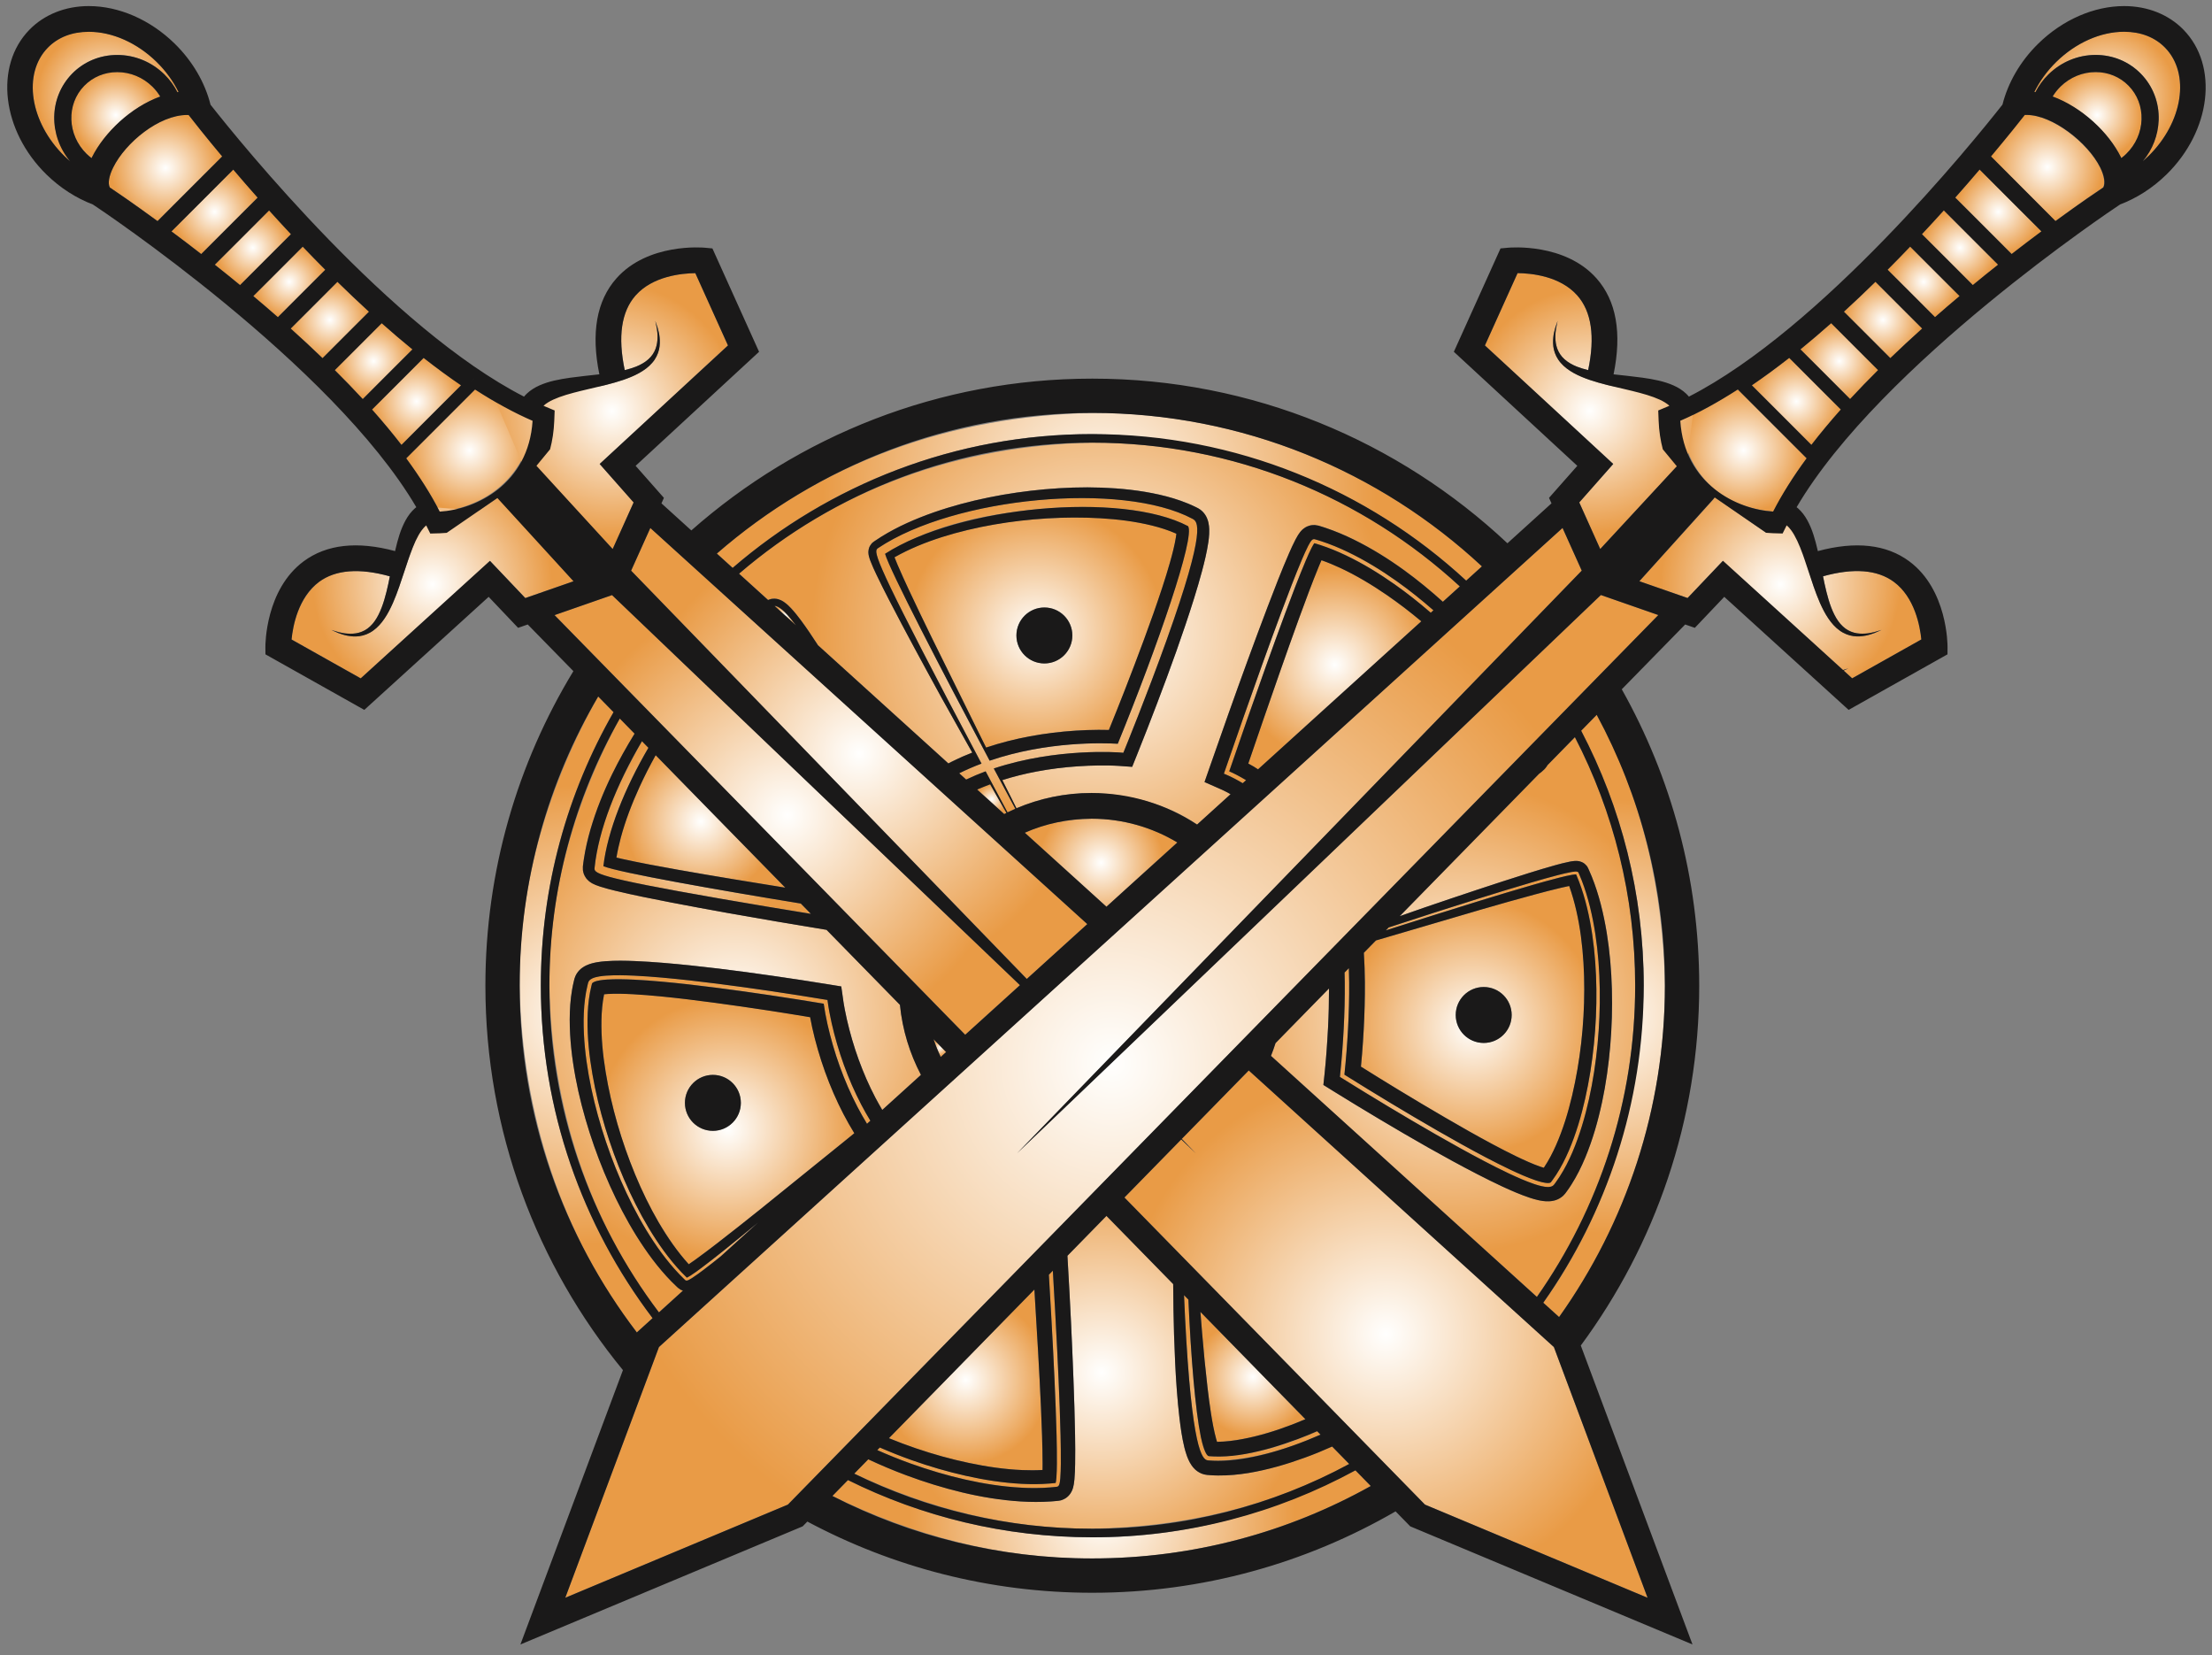 <?xml version="1.0" encoding="UTF-8"?>
<!DOCTYPE svg  PUBLIC '-//W3C//DTD SVG 1.1//EN'  'http://www.w3.org/Graphics/SVG/1.1/DTD/svg11.dtd'>
<svg version="1.1" viewBox="0 0 516 386" xmlns="http://www.w3.org/2000/svg">
<rect x="0" y="0" width="516" height="386" fill="#808080" stroke="none"/>
<defs>
<radialGradient id="bl" cx="141.31" cy="230.25" r=".034" gradientUnits="userSpaceOnUse">
<stop stop-color="#FFFFFE" offset="0"/>
<stop stop-color="#E99B46" offset="1"/>
</radialGradient>
<clipPath id="cy">
<path d="m141.31 230.25-9e-3 0.045v-9e-3l9e-3 -0.036zm0.016-0.041v4e-3l-7e-3 0.028v-0.018l7e-3 -0.014z"/>
</clipPath>
<radialGradient id="ba" cx="367.58" cy="0INVALID" r="0INVALID" fx="0INVALID" gradientUnits="userSpaceOnUse">
<stop stop-color="#FFFFFE" offset="0"/>
<stop stop-color="#E99B46" offset="1"/>
</radialGradient>
<radialGradient id="ap" cx="359.14" cy="273.69" r=".028" gradientUnits="userSpaceOnUse">
<stop stop-color="#FFFFFE" offset="0"/>
<stop stop-color="#E99B46" offset="1"/>
</radialGradient>
<clipPath id="cn">
<path d="m359.16 273.66v1e-3l-0.023 0.03-9e-3 9e-3 0.032-0.04z"/>
</clipPath>
<radialGradient id="ae" cx="338.96" cy="237.18" r="55.067" gradientUnits="userSpaceOnUse">
<stop stop-color="#FFFFFE" offset="0"/>
<stop stop-color="#E99B46" offset="1"/>
</radialGradient>
<clipPath id="cc">
<path d="m367.38 171.91c8.982 17.37 14.058 37.08 14.058 57.951 0 26.991-8.487 52.02-22.923 72.585l-46.809-42.417 9e-3 -9e-3 -0.045-0.027-15.183-13.761c0.387-0.981 0.747-1.971 1.062-2.979l12.474-12.744c0 3.069-0.072 6.156-0.234 9.243-0.09 1.782-0.207 3.573-0.333 5.355l-0.216 2.673c-0.081 0.882-0.162 1.791-0.252 2.628l-0.279 2.61 2.178 1.35c3.69 2.295 7.362 4.518 11.07 6.723s7.425 4.392 11.187 6.516c3.771 2.124 7.569 4.203 11.439 6.201 1.944 0.999 3.906 1.98 5.913 2.916 2.034 0.927 4.059 1.836 6.381 2.61 0.585 0.189 1.188 0.369 1.881 0.531 0.351 0.072 0.711 0.153 1.125 0.207 0.423 0.054 0.882 0.099 1.512 0.072 0.135 0 0.342-0.027 0.504-0.045 0.198-0.027 0.396-0.054 0.621-0.117 0.441-0.108 1.035-0.306 1.656-0.747 0.171-0.126 0.324-0.243 0.477-0.387 0.153-0.153 0.306-0.315 0.441-0.486l0.189-0.243 0.234-0.324c0.153-0.189 0.36-0.504 0.54-0.765 0.189-0.27 0.351-0.522 0.513-0.783 1.305-2.043 2.331-4.149 3.222-6.273 1.773-4.257 2.988-8.586 3.924-12.942s1.53-8.748 1.908-13.14c0.369-4.401 0.504-8.811 0.387-13.23-0.126-4.41-0.495-8.829-1.215-13.221-0.738-4.383-1.773-8.775-3.483-13.023-0.216-0.522-0.432-1.053-0.675-1.575l-0.135-0.297c-0.045-0.063-0.189-0.459-0.414-0.684-0.639-0.693-0.828-0.666-1.071-0.819-0.198-0.081-0.387-0.144-0.495-0.171-0.153-0.036-0.225-0.045-0.324-0.063-0.171-0.027-0.297-0.036-0.396-0.036-0.207-9e-3 -0.351 0-0.477 9e-3 -0.495 0.036-0.801 0.09-1.125 0.153-1.224 0.234-2.259 0.522-3.339 0.81-2.115 0.594-4.185 1.215-6.246 1.863-4.122 1.287-8.208 2.619-12.285 3.969-4.077 1.359-8.145 2.727-12.204 4.122l-5.616 1.962 32.508-33.21c0.378-0.27 0.774-0.576 1.233-1.044 0.171-0.171 0.351-0.378 0.549-0.666 0.054-0.09 0.117-0.189 0.18-0.297l6.399-6.534z"/>
</clipPath>
<radialGradient id="t" cx="169.79" cy="263.29" r="30.538" gradientUnits="userSpaceOnUse">
<stop stop-color="#FFFFFE" offset="0"/>
<stop stop-color="#E99B46" offset="1"/>
</radialGradient>
<clipPath id="br">
<path d="m143.88 231.74c1.26 0 2.574 0.054 3.879 0.117 2.061 0.117 4.158 0.288 6.255 0.495 4.194 0.405 8.406 0.918 12.627 1.485 4.212 0.567 8.433 1.179 12.645 1.818 3.231 0.495 6.48 1.026 9.702 1.557 0.144 0.792 0.297 1.584 0.468 2.358 0.387 1.764 0.837 3.501 1.341 5.229 0.99 3.447 2.214 6.831 3.645 10.134 0.729 1.647 1.485 3.294 2.331 4.887 1.621 2.996 0.783 1.514 2.515 4.446v0.013l-1.93 1.571-19.989 16.155c-3.339 2.673-6.696 5.337-10.071 7.938-1.683 1.296-3.384 2.583-5.076 3.807-1.034 0.724-0.52 0.365-1.543 1.077h-8e-3c-2.737-2.96-4.928-6.355-7.026-9.78-2.079-3.564-3.888-7.317-5.49-11.16-3.168-7.686-5.526-15.768-6.867-23.904-0.675-4.068-1.062-8.163-0.981-12.132 0.045-1.989 0.216-3.933 0.576-5.769l0.036-0.207c0.279-0.036 0.567-0.063 0.873-0.081 0.666-0.036 1.368-0.054 2.088-0.054zm22.419 18.927c-3.6 0-6.525 2.925-6.525 6.525s2.925 6.525 6.525 6.525 6.525-2.925 6.525-6.525-2.925-6.525-6.525-6.525z"/>
</clipPath>
<radialGradient id="i" cx="136.74" cy="236.6" r="53.579" gradientUnits="userSpaceOnUse">
<stop stop-color="#FFFFFE" offset="0"/>
<stop stop-color="#E99B46" offset="1"/>
</radialGradient>
<clipPath id="bq">
<path d="m139.55 162.43 3.568 3.649c-10.782 18.81-16.956 40.59-16.956 63.783 0 29.097 9.711 55.962 26.064 77.544l-3.609 3.267-0.036 0.09c-17.808-23.118-26.739-51.276-27.347-80.281v-1.386c-0.067-23.534 6.775-46.299 18.308-66.666h8e-3z"/>
</clipPath>
<radialGradient id="c" cx="159.35" cy="295.65" r=".025" gradientUnits="userSpaceOnUse">
<stop stop-color="#FFFFFE" offset="0"/>
<stop stop-color="#E99B46" offset="1"/>
</radialGradient>
<clipPath id="bp">
<path d="m159.38 295.64-0.063 0.027 0.018-9e-3 0.045-0.018z"/>
</clipPath>
<radialGradient id="b" cx="171.51" cy="236.83" r="57.761" gradientUnits="userSpaceOnUse">
<stop stop-color="#FFFFFE" offset="0"/>
<stop stop-color="#E99B46" offset="1"/>
</radialGradient>
<clipPath id="bo">
<path d="m144.59 167.58 3.439 3.511c-1.89 3.06-3.654 6.21-5.247 9.459-1.998 4.095-3.726 8.37-5.04 12.852-0.648 2.241-1.188 4.536-1.539 6.912-0.045 0.297-0.099 0.594-0.135 0.891l-0.081 0.675-9e-3 0.117-9e-3 0.054c-9e-3 -0.099 0 0.54 9e-3 0.864v0.036c0.027 0.189 0.135 0.792 0.36 1.206 0.396 0.729 0.522 0.783 0.63 0.918 0.117 0.135 0.315 0.324 0.369 0.369l0.261 0.207c0.297 0.216 0.495 0.324 0.648 0.405 0.324 0.171 0.549 0.261 0.747 0.342 0.396 0.162 0.72 0.27 1.035 0.369 1.242 0.396 2.34 0.675 3.456 0.945 4.419 1.071 8.748 1.908 13.104 2.763 4.347 0.837 8.694 1.629 13.032 2.412 7.722 1.386 15.444 2.682 23.184 3.951l17.127 17.496c0.576 5.85 2.286 11.358 4.896 16.335l-9.018 8.172c-0.567-0.945-1.107-1.908-1.629-2.889-0.747-1.422-1.431-2.88-2.088-4.356-1.287-2.961-2.403-6.012-3.312-9.126-0.459-1.557-0.864-3.132-1.224-4.698-0.18-0.792-0.351-1.584-0.495-2.367l-0.207-1.17-0.099-0.567-0.072-0.513-0.441-3.114-2.97-0.477c-4.284-0.702-8.523-1.35-12.798-1.962-4.266-0.612-8.541-1.206-12.834-1.719s-8.595-0.981-12.942-1.341c-2.178-0.18-4.365-0.324-6.579-0.414-2.232-0.09-4.446-0.144-6.885 0.036-0.612 0.045-1.251 0.108-1.944 0.225-0.351 0.063-0.711 0.135-1.125 0.243-0.405 0.117-0.855 0.243-1.413 0.513-0.135 0.054-0.315 0.153-0.459 0.234-0.171 0.099-0.333 0.207-0.522 0.351-0.369 0.27-0.837 0.684-1.251 1.332-0.099 0.171-0.198 0.342-0.279 0.531-0.09 0.207-0.171 0.414-0.234 0.621l-0.072 0.297-0.09 0.387c-0.063 0.234-0.144 0.594-0.207 0.909-0.072 0.333-0.117 0.621-0.18 0.918-0.414 2.394-0.558 4.734-0.567 7.038 0 4.608 0.54 9.072 1.35 13.455s1.944 8.658 3.276 12.87c1.35 4.203 2.916 8.325 4.725 12.357s3.852 7.956 6.192 11.745c2.367 3.762 5.004 7.416 8.208 10.683 0.405 0.405 0.819 0.81 1.242 1.206l0.153 0.144 0.081 0.072c-0.072-0.045 0.387 0.288 0.639 0.459v9e-3c0.144 0.099 0.207 0.144 0.018 9e-3 0.081 0.036 0.297 0.135 0.531 0.216l-5.598 5.067c-16.648-21.828-24.972-48.336-25.539-75.621v-1.296c-0.062-21.657 6.062-42.653 16.395-61.558h0.026z"/>
</clipPath>
<radialGradient id="a" cx="256.47" cy="115.84" r="64.596" gradientUnits="userSpaceOnUse">
<stop stop-color="#FFFFFE" offset="0"/>
<stop stop-color="#E99B46" offset="1"/>
</radialGradient>
<radialGradient id="bk" cx="241.54" cy="147.53" r="30.001" gradientUnits="userSpaceOnUse">
<stop stop-color="#FFFFFE" offset="0"/>
<stop stop-color="#E99B46" offset="1"/>
</radialGradient>
<radialGradient id="bj" cx="231.36" cy="186.37" r="3.441" gradientUnits="userSpaceOnUse">
<stop stop-color="#FFFFFE" offset="0"/>
<stop stop-color="#E99B46" offset="1"/>
</radialGradient>
<radialGradient id="bi" cx="256.5" cy="147.73" r="67.269" gradientUnits="userSpaceOnUse">
<stop stop-color="#FFFFFE" offset="0"/>
<stop stop-color="#E99B46" offset="1"/>
</radialGradient>
<radialGradient id="bh" cx="343.52" cy="239.46" r="29.651" gradientUnits="userSpaceOnUse">
<stop stop-color="#FFFFFE" offset="0"/>
<stop stop-color="#E99B46" offset="1"/>
</radialGradient>
<clipPath id="bn">
<path d="m366.06 206.62c1.323 3.726 2.187 7.704 2.727 11.736 0.549 4.086 0.792 8.244 0.783 12.402-0.018 8.325-0.936 16.686-2.826 24.723-0.936 4.005-2.151 7.938-3.753 11.574-0.801 1.818-1.71 3.555-2.736 5.103l-0.114 0.163h-0.068c-0.49-0.15-0.232-0.069-0.772-0.244-1.737-0.612-3.636-1.467-5.481-2.358-1.872-0.9-3.735-1.854-5.589-2.844-3.717-1.989-7.416-4.086-11.088-6.228s-7.335-4.311-10.989-6.534c-5.8-3.558-2.905-1.77-8.684-5.363v-0.011l0.017-0.197 0.252-2.781c0.153-1.854 0.27-3.708 0.378-5.571 0.198-3.708 0.306-7.443 0.279-11.196-0.018-2.25-0.099-4.509-0.243-6.786l2.817-2.88 0.09-0.027 24.66-7.245c4.113-1.188 8.226-2.358 12.339-3.465 2.061-0.549 4.122-1.089 6.156-1.566 0.612-0.144 1.242-0.288 1.845-0.405zm-19.953 23.562c-3.6 0-6.525 2.916-6.525 6.525 0 3.6 2.925 6.516 6.525 6.516s6.525-2.916 6.525-6.516c0-3.609-2.925-6.525-6.525-6.525z"/>
</clipPath>
<radialGradient id="bg" cx="374.21" cy="236.94" r="50.657" gradientUnits="userSpaceOnUse">
<stop stop-color="#FFFFFE" offset="0"/>
<stop stop-color="#E99B46" offset="1"/>
</radialGradient>
<clipPath id="bm">
<path d="m372.48 166.72c10.632 19.401 15.549 41.139 15.896 63.149 0 28.782-9.144 55.458-24.678 77.283l-3.675-3.325v-0.036c15.481-21.676 22.891-47.476 23.412-73.922 0-21.438-5.274-41.661-14.589-59.454l3.614-3.695h0.02z"/>
</clipPath>
<radialGradient id="bf" cx="275.91" cy="125.2" r=".035" gradientUnits="userSpaceOnUse">
<stop stop-color="#FFFFFE" offset="0"/>
<stop stop-color="#E99B46" offset="1"/>
</radialGradient>
<radialGradient id="be" cx="208.16" cy="128.5" r=".029" gradientUnits="userSpaceOnUse">
<stop stop-color="#FFFFFE" offset="0"/>
<stop stop-color="#E99B46" offset="1"/>
</radialGradient>
<clipPath id="cx">
<path d="m208.15 128.48 0.014 0.056v8e-3l-0.014-0.062v-2e-3z"/>
</clipPath>
<radialGradient id="bd" cx="311.37" cy="155.02" r="22.379" gradientUnits="userSpaceOnUse">
<stop stop-color="#FFFFFE" offset="0"/>
<stop stop-color="#E99B46" offset="1"/>
</radialGradient>
<clipPath id="cw">
<path d="m308.26 130.65c1.467 0.513 2.934 1.116 4.374 1.791 3.753 1.746 7.389 3.924 10.881 6.327 5.452 3.948 2.773 1.908 8.036 6.119v2e-3l-38.076 34.513h-0.026c-0.647-0.421-0.319-0.211-0.984-0.629-0.845-0.479-0.42-0.243-1.275-0.709v-0.01c4.926-14.335 2.449-7.171 7.431-21.493 1.449-4.149 2.916-8.28 4.41-12.393 1.503-4.113 3.033-8.235 4.653-12.177 0.189-0.45 0.387-0.909 0.576-1.341z"/>
</clipPath>
<radialGradient id="bc" cx="225.28" cy="321.81" r="19.562" gradientUnits="userSpaceOnUse">
<stop stop-color="#FFFFFE" offset="0"/>
<stop stop-color="#E99B46" offset="1"/>
</radialGradient>
<clipPath id="cv">
<path d="m241.29 300.74c0.584 9.621 0.296 4.81 0.863 14.434 0.252 4.383 0.486 8.775 0.675 13.149 0.189 4.365 0.36 8.757 0.378 13.023 0 0.486 0 0.981-0.018 1.458-1.548 0.09-3.132 0.09-4.725 0.027-4.14-0.171-8.325-0.792-12.474-1.665-4.158-0.873-8.28-2.025-12.33-3.402-2.124-0.729-4.221-1.512-6.3-2.367l33.919-34.657h0.012z"/>
</clipPath>
<radialGradient id="bb" cx="257" cy="320.04" r="48.286" gradientUnits="userSpaceOnUse">
<stop stop-color="#FFFFFE" offset="0"/>
<stop stop-color="#E99B46" offset="1"/>
</radialGradient>
<radialGradient id="az" cx="284.31" cy="337.26" r=".019" gradientUnits="userSpaceOnUse">
<stop stop-color="#FFFFFE" offset="0"/>
<stop stop-color="#E99B46" offset="1"/>
</radialGradient>
<radialGradient id="ay" cx="256.98" cy="353.19" r="44.993" gradientUnits="userSpaceOnUse">
<stop stop-color="#FFFFFE" offset="0"/>
<stop stop-color="#E99B46" offset="1"/>
</radialGradient>
<radialGradient id="ax" cx="292.27" cy="321.09" r="13.775" gradientUnits="userSpaceOnUse">
<stop stop-color="#FFFFFE" offset="0"/>
<stop stop-color="#E99B46" offset="1"/>
</radialGradient>
<clipPath id="cu">
<path d="m280.02 305.94 24.486 25.026c-1.008 0.423-2.025 0.837-3.051 1.233-3.816 1.467-7.722 2.673-11.601 3.393-1.935 0.369-3.87 0.612-5.715 0.648h-0.243c-0.072-0.216-0.135-0.441-0.207-0.684-0.486-1.782-0.864-3.825-1.188-5.859-0.324-2.043-0.594-4.131-0.837-6.228-0.486-4.194-0.9-8.424-1.251-12.672-0.268-3.225-0.137-1.618-0.393-4.824v-0.033z"/>
</clipPath>
<radialGradient id="aw" cx="163.49" cy="191.57" r="17.697" gradientUnits="userSpaceOnUse">
<stop stop-color="#FFFFFE" offset="0"/>
<stop stop-color="#E99B46" offset="1"/>
</radialGradient>
<clipPath id="ct">
<path d="m152.95 176.12 30.228 30.885v4e-3h-6e-3c-8.129-1.319-4.065-0.657-12.192-1.987-4.329-0.711-8.658-1.449-12.969-2.214-4.302-0.765-8.631-1.566-12.789-2.484-0.477-0.108-0.963-0.216-1.431-0.333 0.261-1.539 0.603-3.078 1.017-4.617 1.071-3.996 2.592-7.947 4.356-11.808 2.414-5.012 1.155-2.53 3.777-7.446h9e-3z"/>
</clipPath>
<radialGradient id="av" cx="183.18" cy="143.56" r="2.384" gradientUnits="userSpaceOnUse">
<stop stop-color="#FFFFFE" offset="0"/>
<stop stop-color="#E99B46" offset="1"/>
</radialGradient>
<radialGradient id="au" cx="163.92" cy="192.99" r="22.828" gradientUnits="userSpaceOnUse">
<stop stop-color="#FFFFFE" offset="0"/>
<stop stop-color="#E99B46" offset="1"/>
</radialGradient>
<radialGradient id="at" cx="241.85" cy="152.82" r="37.042" gradientUnits="userSpaceOnUse">
<stop stop-color="#FFFFFE" offset="0"/>
<stop stop-color="#E99B46" offset="1"/>
</radialGradient>
<clipPath id="cs">
<path d="m252.34 116.15c10.251 0 19.629 1.539 25.803 4.824 1.215 0.639 3.474 1.845-6.039 28.404-4.572 12.744-9.738 25.371-9.783 25.497l-0.279 0.684-0.738-0.063c-0.18-0.018-14.769-1.17-29.484 3.717 1.71 3.204 3.393 6.354 5.031 9.396-0.621 0.27-1.224 0.54-1.827 0.837-1.413-2.637-3.159-5.913-5.103-9.567-1.53 0.558-3.051 1.206-4.545 1.917l-1.62-1.467c1.719-0.846 3.456-1.602 5.202-2.259-2.493-4.689-5.247-9.9-7.974-15.093-17.838-34.038-17.19-34.47-16.119-35.181 11.124-7.434 30.492-11.646 47.475-11.646zm2.619 2.094c-16.516 0.141-34.1 2.135-48.501 10.902 1.116 3.888 13.005 26.829 24.39 48.249 13.41-4.581 26.613-4.149 29.889-3.951 9.414-23.058 18.045-48.096 16.407-50.742-6.86-3.488-14.635-4.078-22.185-4.458z"/>
</clipPath>
<radialGradient id="as" cx="342.89" cy="240.05" r="33.709" gradientUnits="userSpaceOnUse">
<stop stop-color="#FFFFFE" offset="0"/>
<stop stop-color="#E99B46" offset="1"/>
</radialGradient>
<clipPath id="cr">
<path d="m367.84 203.26 0.173 0.047c0.036 0.018 0.072 0.027 0.162 0.117l0.072 0.117 0.036 0.099 0.081 0.189c0.225 0.495 0.423 0.99 0.621 1.494 1.548 4.041 2.52 8.262 3.177 12.519 0.639 4.266 0.954 8.568 1.026 12.87s-0.108 8.604-0.522 12.888-1.062 8.55-1.998 12.753-2.16 8.361-3.852 12.339c-0.855 1.989-1.836 3.933-3.024 5.76-0.288 0.459-0.612 0.918-0.927 1.35l-0.243 0.324-0.126 0.171-0.243 0.225c-0.351 0.234-0.702 0.279-1.008 0.297-0.621 0.018-1.179-0.09-1.719-0.216s-1.062-0.288-1.584-0.459c-2.061-0.702-4.032-1.584-5.985-2.493-1.944-0.927-3.861-1.899-5.769-2.889-3.807-1.989-7.56-4.086-11.277-6.219-7.452-4.266-14.796-8.694-22.086-13.239l-0.251-0.156v-0.093l0.026-0.228c0.387-3.609 0.657-7.245 0.846-10.881s0.288-7.272 0.252-10.908c-9e-3 -0.747-0.027-1.494-0.045-2.232l0.999-1.026c0.036 1.08 0.063 2.169 0.072 3.249 0.036 3.663-0.072 7.317-0.261 10.971-0.198 3.546-0.468 7.083-0.846 10.62 7.182 4.491 14.427 8.874 21.771 13.095 3.717 2.133 7.452 4.221 11.241 6.21 1.89 0.99 3.798 1.962 5.733 2.88 1.926 0.9 3.879 1.782 5.877 2.466 0.495 0.162 0.999 0.315 1.503 0.432 0.495 0.117 1.008 0.207 1.458 0.189 0.225 0 0.432-0.054 0.522-0.117l0.054-0.054 0.108-0.153 0.243-0.315c0.324-0.432 0.612-0.846 0.9-1.296 1.152-1.773 2.106-3.672 2.952-5.625 1.665-3.906 2.88-8.01 3.816-12.177 0.936-4.158 1.602-8.388 2.025-12.636 0.432-4.248 0.63-8.523 0.576-12.798-0.045-4.275-0.342-8.541-0.963-12.771-0.639-4.212-1.575-8.397-3.087-12.384-0.189-0.495-0.387-0.99-0.594-1.476l-0.081-0.171h-0.18c-0.243 9e-3 -0.504 0.045-0.756 0.09-1.035 0.18-2.079 0.441-3.114 0.693-2.07 0.531-4.131 1.116-6.192 1.701-4.122 1.188-8.217 2.43-12.321 3.69-7.29 2.25-14.562 4.563-21.825 6.876l0.666-0.684c6.984-2.286 13.977-4.545 20.988-6.741 4.104-1.278 8.199-2.538 12.312-3.744 2.061-0.603 4.131-1.188 6.21-1.728 1.044-0.27 2.088-0.531 3.159-0.72 0.498-0.078 0.271-0.05 0.68-0.092h0.542z"/>
</clipPath>
<radialGradient id="ar" cx="309.94" cy="154.18" r="26.528" gradientUnits="userSpaceOnUse">
<stop stop-color="#FFFFFE" offset="0"/>
<stop stop-color="#E99B46" offset="1"/>
</radialGradient>
<clipPath id="cq">
<path d="m306.53 125.72 0.162 0.027 0.045 9e-3 0.099 0.036 0.207 0.054 0.396 0.117c0.27 0.081 0.531 0.171 0.801 0.252 2.115 0.693 4.167 1.548 6.165 2.502 4.005 1.926 7.794 4.248 11.403 6.804 2.979 2.115 5.832 4.392 8.568 6.795l-0.621 0.567c-2.709-2.349-5.526-4.581-8.46-6.642-3.582-2.52-7.335-4.824-11.277-6.705-1.971-0.945-3.996-1.782-6.066-2.448l-0.774-0.252-0.396-0.108-0.18-0.054-0.036 0.036c-0.063 0.09-0.135 0.189-0.207 0.306-0.126 0.216-0.252 0.45-0.378 0.684-0.495 0.963-0.927 1.971-1.368 2.979-1.701 4.041-3.249 8.163-4.797 12.276-1.53 4.131-3.024 8.271-4.509 12.411-2.907 8.154-5.76 16.326-8.568 24.507 0.603 0.261 1.179 0.54 1.755 0.837 0.711 0.369 1.404 0.765 2.097 1.179l0.081 0.045-0.773 0.702h-0.026c-1.211-0.711-0.598-0.363-1.838-1.044-0.684-0.36-1.395-0.702-2.088-0.99l-0.444-0.178v-0.019l0.147-0.424c2.871-8.334 5.787-16.641 8.757-24.939 1.485-4.14 2.997-8.28 4.536-12.411 1.548-4.122 3.105-8.244 4.824-12.321 0.441-1.017 0.882-2.025 1.395-3.024 0.135-0.252 0.27-0.504 0.423-0.756 0.072-0.126 0.153-0.252 0.261-0.378l0.18-0.207 0.153-0.117c0.027-0.027 0.045-0.045 0.162-0.081l0.189-0.027z"/>
</clipPath>
<radialGradient id="aq" cx="280.95" cy="337.3" r="1.664" gradientUnits="userSpaceOnUse">
<stop stop-color="#FFFFFE" offset="0"/>
<stop stop-color="#E99B46" offset="1"/>
</radialGradient>
<clipPath id="cp">
<path d="m280.13 335.1 0.27 1.17 0.035 0.141c0.217 0.774 0.131 0.505 0.231 0.813l0.272 0.809c0.332 0.802 0.137 0.4 0.595 1.204 0.161 0.192 0.077 0.108 0.249 0.258-0.496-0.333-0.665-0.929-0.844-1.462l-0.053-0.128-0.219-0.681c-0.203-0.6-0.111-0.283-0.266-0.954-0.182-0.73-0.091-0.341-0.27-1.17z"/>
</clipPath>
<radialGradient id="ao" cx="297.36" cy="336.64" r="7.329" gradientUnits="userSpaceOnUse">
<stop stop-color="#FFFFFE" offset="0"/>
<stop stop-color="#E99B46" offset="1"/>
</radialGradient>
<radialGradient id="an" cx="226.06" cy="321.68" r="23.461" gradientUnits="userSpaceOnUse">
<stop stop-color="#FFFFFE" offset="0"/>
<stop stop-color="#E99B46" offset="1"/>
</radialGradient>
<clipPath id="co">
<path d="m245.59 296.33c0.715 12.404 0.373 6.202 1.026 18.607 0.216 4.401 0.414 8.811 0.576 13.212 0.153 4.401 0.297 8.811 0.27 13.23-0.018 1.107-0.036 2.214-0.126 3.339-0.027 0.279-0.054 0.558-0.099 0.846-0.027 0.153-0.045 0.297-0.09 0.459-0.027 0.081-0.045 0.162-0.09 0.261l-0.09 0.162-0.09 0.108c-0.045 0.045-0.09 0.09-0.225 0.135l-0.135 0.036h-0.054l-0.099 0.018-0.207 0.018-0.414 0.045c-0.279 0.027-0.558 0.045-0.837 0.072-2.214 0.18-4.446 0.18-6.66 0.054-4.428-0.234-8.82-0.927-13.131-1.899-4.311-0.981-8.559-2.25-12.717-3.744-2.628-0.936-5.211-1.989-7.758-3.114l0.585-0.603c2.457 1.062 4.932 2.052 7.452 2.943 4.14 1.467 8.352 2.7 12.636 3.654 4.275 0.954 8.613 1.638 12.978 1.863 2.187 0.117 4.374 0.108 6.543-0.063 0.27-0.027 0.549-0.036 0.81-0.072l0.414-0.045 0.189-0.018 0.018-0.054c0.027-0.108 0.045-0.225 0.072-0.351 0.036-0.261 0.063-0.522 0.081-0.792 0.09-1.071 0.108-2.169 0.117-3.267 0.027-4.383-0.117-8.784-0.279-13.185-0.171-4.392-0.378-8.793-0.594-13.185-0.306-5.913-0.639-11.817-0.999-17.721l0.922-0.949h5e-3z"/>
</clipPath>
<radialGradient id="am" cx="169.59" cy="263.04" r="34.542" gradientUnits="userSpaceOnUse">
<stop stop-color="#FFFFFE" offset="0"/>
<stop stop-color="#E99B46" offset="1"/>
</radialGradient>
<clipPath id="cm">
<path d="m144.28 227.43c1.233 0 2.457 0.045 3.681 0.099 2.151 0.099 4.293 0.261 6.435 0.45 4.275 0.378 8.541 0.873 12.798 1.404 8.523 1.089 17.01 2.358 25.479 3.753l0.36 0.063 0.045 0.378c0.225 1.647 0.549 3.33 0.918 4.986s0.801 3.294 1.278 4.923c0.945 3.267 2.106 6.462 3.456 9.576 0.693 1.548 1.413 3.087 2.205 4.59 0.657 1.26 1.359 2.493 2.097 3.708l-0.783 0.711c-0.783-1.287-1.53-2.61-2.232-3.942-0.801-1.521-1.53-3.087-2.223-4.653-1.368-3.159-2.538-6.399-3.492-9.702-0.486-1.647-0.909-3.321-1.287-4.995-0.342-1.557-0.639-3.114-0.864-4.716-8.334-1.386-16.695-2.646-25.074-3.726-4.248-0.54-8.505-1.035-12.762-1.422-2.133-0.189-4.266-0.351-6.399-0.459-2.133-0.09-4.266-0.153-6.372-0.018-0.522 0.036-1.044 0.09-1.557 0.171-0.504 0.09-1.008 0.198-1.422 0.387-0.207 0.09-0.378 0.216-0.432 0.315l-0.036 0.063-0.045 0.189-0.099 0.387c-0.126 0.522-0.234 1.017-0.333 1.539-0.378 2.079-0.54 4.194-0.567 6.318-0.036 4.257 0.414 8.514 1.152 12.717 0.729 4.203 1.737 8.361 2.979 12.447 1.233 4.086 2.691 8.118 4.383 12.042 1.683 3.924 3.6 7.758 5.787 11.412 2.205 3.654 4.68 7.155 7.605 10.251 0.369 0.387 0.738 0.765 1.116 1.134l0.144 0.135h9e-3l0.153-0.072c0.216-0.099 0.441-0.234 0.666-0.378 0.882-0.558 1.746-1.197 2.601-1.836 1.71-1.278 3.402-2.601 5.076-3.942 2.727-2.187 5.436-4.41 8.136-6.642l-8.757 7.938c-1.341 1.071-2.682 2.142-4.059 3.177-0.855 0.639-1.719 1.287-2.637 1.872-0.234 0.153-0.468 0.297-0.738 0.423l-0.207 0.09-0.135 0.045-0.081 9e-3 -0.153 9e-3 -0.153-0.045-0.117-0.081-0.216-0.216c-0.387-0.369-0.765-0.756-1.143-1.143-2.988-3.132-5.499-6.669-7.74-10.341-2.232-3.69-4.167-7.542-5.886-11.484-1.719-3.951-3.204-8.001-4.464-12.114s-2.304-8.298-3.051-12.537-1.215-8.55-1.179-12.879c0.027-2.16 0.189-4.329 0.576-6.471 0.09-0.531 0.216-1.089 0.342-1.602l0.099-0.396 0.054-0.207c0.036-0.108 0.081-0.207 0.135-0.297 0.234-0.351 0.549-0.531 0.819-0.666 0.567-0.252 1.116-0.36 1.665-0.459 0.558-0.09 1.098-0.144 1.647-0.18 0.936-0.063 1.872-0.09 2.799-0.09z"/>
</clipPath>
<radialGradient id="al" cx="311.69" cy="260.02" r=".021" gradientUnits="userSpaceOnUse">
<stop stop-color="#FFFFFE" offset="0"/>
<stop stop-color="#E99B46" offset="1"/>
</radialGradient>
<clipPath id="cl">
<path d="m311.68 260 0.04 0.024-9e-3 9e-3 -0.033-0.033h2e-3z"/>
</clipPath>
<radialGradient id="ak" cx="292.12" cy="321.36" r="17.699" gradientUnits="userSpaceOnUse">
<stop stop-color="#FFFFFE" offset="0"/>
<stop stop-color="#E99B46" offset="1"/>
</radialGradient>
<clipPath id="ck">
<path d="m276.2 302.04 1.017 1.035c0.603 13.662 1.62 25.776 2.907 32.022 0.513 2.502 1.062 4.068 1.656 4.401l0.207 0.081c1.674 0.144 3.492 0.117 5.409-0.072 5.94-0.567 12.879-2.628 19.917-5.679l0.726 0.735v4e-3c-7.58 3.374-15.582 5.759-23.899 6.101h-7e-3c-1.499-0.028-0.753 2e-3 -2.236-0.09-1.044-0.09-3.483-0.297-5.166-28.026-0.216-3.582-0.396-7.164-0.531-10.512z"/>
</clipPath>
<radialGradient id="aj" cx="219.24" cy="244.42" r="1.795" gradientUnits="userSpaceOnUse">
<stop stop-color="#FFFFFE" offset="0"/>
<stop stop-color="#E99B46" offset="1"/>
</radialGradient>
<radialGradient id="ai" cx="256.85" cy="201.19" r="14.523" gradientUnits="userSpaceOnUse">
<stop stop-color="#FFFFFE" offset="0"/>
<stop stop-color="#E99B46" offset="1"/>
</radialGradient>
<radialGradient id="ah" cx="323.32" cy="311.12" r="61.254" gradientUnits="userSpaceOnUse">
<stop stop-color="#FFFFFE" offset="0"/>
<stop stop-color="#E99B46" offset="1"/>
</radialGradient>
<radialGradient id="ag" cx="183.65" cy="190.05" r="52.796" gradientUnits="userSpaceOnUse">
<stop stop-color="#FFFFFE" offset="0"/>
<stop stop-color="#E99B46" offset="1"/>
</radialGradient>
<radialGradient id="af" cx="200.44" cy="175.71" r="52.895" gradientUnits="userSpaceOnUse">
<stop stop-color="#FFFFFE" offset="0"/>
<stop stop-color="#E99B46" offset="1"/>
</radialGradient>
<radialGradient id="ad" cx="24.648" cy="22.492" r="16.079" gradientUnits="userSpaceOnUse">
<stop stop-color="#FFFFFE" offset="0"/>
<stop stop-color="#E99B46" offset="1"/>
</radialGradient>
<clipPath id="cj">
<path d="m20.701 7.402c5.49 0 11.259 2.565 15.822 7.02 2.151 2.115 3.879 4.5 5.121 7.02l-0.252 0.045c-0.765-1.494-1.773-2.907-3.042-4.149-2.997-2.925-6.903-4.527-11.007-4.527-4.032 0-7.776 1.557-10.548 4.392-5.547 6.009-5.305 14.059-0.458 20.383h-4e-3c-0.875-0.771-0.441-0.376-1.302-1.186-8.055-7.884-9.801-19.224-3.879-25.281 2.367-2.43 5.67-3.717 9.549-3.717z"/>
</clipPath>
<radialGradient id="ac" cx="27.007" cy="26.833" r="10.2" gradientUnits="userSpaceOnUse">
<stop stop-color="#FFFFFE" offset="0"/>
<stop stop-color="#E99B46" offset="1"/>
</radialGradient>
<clipPath id="ci">
<path d="m27.343 16.807c3.051 0 5.967 1.206 8.208 3.393 1.318 1.463 0.711 0.698 1.825 2.292v4e-3c-6.898 2.64-12.295 7.761-15.901 14.12l-0.114 0.246h-0.01c-0.775-0.622-0.396-0.298-1.136-0.975-4.545-4.437-4.797-11.565-0.567-15.885 2.016-2.061 4.743-3.195 7.695-3.195z"/>
</clipPath>
<radialGradient id="ab" cx="38.608" cy="39.179" r="12.806" gradientUnits="userSpaceOnUse">
<stop stop-color="#FFFFFE" offset="0"/>
<stop stop-color="#E99B46" offset="1"/>
</radialGradient>
<radialGradient id="aa" cx="50.049" cy="49.393" r="9.948" gradientUnits="userSpaceOnUse">
<stop stop-color="#FFFFFE" offset="0"/>
<stop stop-color="#E99B46" offset="1"/>
</radialGradient>
<clipPath id="ch">
<path d="m54.42 39.547c3.765 4.384 1.874 2.205 5.674 6.537l-13.156 13.156h-5e-3c-4.596-3.541-2.285-1.782-6.931-5.277v-9e-3l14.407-14.407h0.011z"/>
</clipPath>
<radialGradient id="z" cx="58.989" cy="57.772" r="8.792" gradientUnits="userSpaceOnUse">
<stop stop-color="#FFFFFE" offset="0"/>
<stop stop-color="#E99B46" offset="1"/>
</radialGradient>
<clipPath id="cg">
<path d="m62.767 49.072c3.392 3.721 1.692 1.874 5.1 5.541v6e-3l-11.868 11.859c-3.902-3.179-1.939-1.596-5.89-4.748v-9e-3l12.658-12.649z"/>
</clipPath>
<radialGradient id="y" cx="67.479" cy="65.735" r="8.306" gradientUnits="userSpaceOnUse">
<stop stop-color="#FFFFFE" offset="0"/>
<stop stop-color="#E99B46" offset="1"/>
</radialGradient>
<clipPath id="cf">
<path d="m70.615 57.514c1.773 1.854 3.528 3.654 5.256 5.391l-11.05 11.05h-4e-3c-3.775-3.27-1.865-1.633-5.729-4.91v-4e-3l11.527-11.527z"/>
</clipPath>
<radialGradient id="x" cx="87.15" cy="84.216" r="8.95" gradientUnits="userSpaceOnUse">
<stop stop-color="#FFFFFE" offset="0"/>
<stop stop-color="#E99B46" offset="1"/>
</radialGradient>
<radialGradient id="w" cx="97.164" cy="93.609" r="10.26" gradientUnits="userSpaceOnUse">
<stop stop-color="#FFFFFE" offset="0"/>
<stop stop-color="#E99B46" offset="1"/>
</radialGradient>
<clipPath id="ce">
<path d="m98.83 83.468c5.805 4.401 2.9 2.273 8.712 6.392l-13.887 13.887c-2.088-2.691-4.383-5.454-6.867-8.244l12.026-12.035h0.016z"/>
</clipPath>
<radialGradient id="v" cx="109.51" cy="105.06" r="14.489" gradientUnits="userSpaceOnUse">
<stop stop-color="#FFFFFE" offset="0"/>
<stop stop-color="#E99B46" offset="1"/>
</radialGradient>
<radialGradient id="u" cx="76.941" cy="74.621" r="9.013" gradientUnits="userSpaceOnUse">
<stop stop-color="#FFFFFE" offset="0"/>
<stop stop-color="#E99B46" offset="1"/>
</radialGradient>
<clipPath id="cd">
<path d="m78.715 65.722c2.466 2.412 4.923 4.743 7.353 6.966l-10.827 10.827c-2.367-2.277-4.851-4.59-7.425-6.894l10.899-10.899z"/>
</clipPath>
<radialGradient id="s" cx="100.91" cy="136.26" r="27.951" gradientUnits="userSpaceOnUse">
<stop stop-color="#FFFFFE" offset="0"/>
<stop stop-color="#E99B46" offset="1"/>
</radialGradient>
<clipPath id="cb">
<path d="m118.64 114.33-2.223 2.016 17.37 19.206-11.25 3.915-8.244-8.676-30.144 27.4h-0.015l-16.114-9.064v-0.044c0.494-5.099 2.357-10.097 6.403-13.387 3.852-2.844 9.405-3.276 16.515-1.296-0.108 0.558-0.216 1.125-0.342 1.683-0.558 2.583-1.224 5.139-2.304 7.272-0.27 0.531-0.567 1.035-0.891 1.494-0.333 0.459-0.693 0.882-1.08 1.233-0.774 0.738-1.692 1.206-2.61 1.458s-1.818 0.279-2.619 0.216c-0.801-0.045-1.494-0.207-2.061-0.333-0.558-0.153-1.008-0.279-1.305-0.387-0.297-0.099-0.459-0.153-0.459-0.153s0.153 0.072 0.441 0.207c0.279 0.144 0.702 0.324 1.251 0.549 0.558 0.198 1.242 0.45 2.07 0.603 0.819 0.162 1.791 0.252 2.853 0.108 1.053-0.153 2.196-0.576 3.204-1.323 1.017-0.72 1.899-1.719 2.637-2.826 0.747-1.098 1.359-2.322 1.917-3.564 0.549-1.251 1.044-2.547 1.485-3.834 0.774-2.196 1.449-4.383 2.151-6.417l4.464-12.168 11.979 0.864 6.921-4.752z"/>
</clipPath>
<radialGradient id="r" cx="142.77" cy="95.862" r="29.719" gradientUnits="userSpaceOnUse">
<stop stop-color="#FFFFFE" offset="0"/>
<stop stop-color="#E99B46" offset="1"/>
</radialGradient>
<radialGradient id="q" cx="259.36" cy="247.94" r="126.12" gradientUnits="userSpaceOnUse">
<stop stop-color="#FFFFFE" offset="0"/>
<stop stop-color="#E99B46" offset="1"/>
</radialGradient>
<radialGradient id="p" cx="491.56" cy="22.49" r="16.079" gradientUnits="userSpaceOnUse">
<stop stop-color="#FFFFFE" offset="0"/>
<stop stop-color="#E99B46" offset="1"/>
</radialGradient>
<clipPath id="ca">
<path d="m495.5 7.402c3.879 0 7.182 1.287 9.549 3.717 5.922 6.057 4.185 17.397-3.879 25.281-0.864 0.809-0.43 0.414-1.302 1.186h-3e-3c2.338-2.726 3.433-6.07 3.699-9.601 0.126-4.086-1.35-7.911-4.149-10.782-2.772-2.835-6.525-4.392-10.557-4.392-4.104 0-8.01 1.602-11.007 4.527-1.251 1.224-2.268 2.637-3.042 4.149l-0.252-0.045c1.233-2.475 2.934-4.878 5.121-7.02 4.572-4.455 10.332-7.02 15.822-7.02z"/>
</clipPath>
<radialGradient id="o" cx="489.2" cy="26.834" r="10.203" gradientUnits="userSpaceOnUse">
<stop stop-color="#FFFFFE" offset="0"/>
<stop stop-color="#E99B46" offset="1"/>
</radialGradient>
<clipPath id="bz">
<path d="m488.86 16.807c2.952 0 5.679 1.134 7.695 3.195 2.034 2.079 3.105 4.869 3.015 7.857-0.099 3.015-1.368 5.868-3.582 8.028-0.741 0.678-0.361 0.353-1.137 0.976h-8e-3l-0.115-0.247c-3.405-6.576-9.192-11.237-15.902-14.121v-1e-3c1.121-1.597 0.513-0.832 1.826-2.294 2.241-2.187 5.157-3.393 8.208-3.393z"/>
</clipPath>
<radialGradient id="n" cx="477.62" cy="38.962" r="12.914" gradientUnits="userSpaceOnUse">
<stop stop-color="#FFFFFE" offset="0"/>
<stop stop-color="#E99B46" offset="1"/>
</radialGradient>
<radialGradient id="m" cx="466.16" cy="49.393" r="9.948" gradientUnits="userSpaceOnUse">
<stop stop-color="#FFFFFE" offset="0"/>
<stop stop-color="#E99B46" offset="1"/>
</radialGradient>
<clipPath id="by">
<path d="m461.8 39.547 14.409 14.409v5e-3c-4.647 3.501-2.336 1.741-6.933 5.279h-5e-3l-13.156-13.156c3.804-4.34 1.913-2.161 5.674-6.537h0.011z"/>
</clipPath>
<radialGradient id="l" cx="457.22" cy="57.77" r="8.792" gradientUnits="userSpaceOnUse">
<stop stop-color="#FFFFFE" offset="0"/>
<stop stop-color="#E99B46" offset="1"/>
</radialGradient>
<clipPath id="bx">
<path d="m453.44 49.072 12.654 12.654c-3.95 3.161-1.989 1.578-5.882 4.749h-7e-3l-11.859-11.859c1.683-1.809 3.393-3.663 5.094-5.544z"/>
</clipPath>
<radialGradient id="k" cx="448.73" cy="65.735" r="8.306" gradientUnits="userSpaceOnUse">
<stop stop-color="#FFFFFE" offset="0"/>
<stop stop-color="#E99B46" offset="1"/>
</radialGradient>
<radialGradient id="j" cx="429.06" cy="84.214" r="8.95" gradientUnits="userSpaceOnUse">
<stop stop-color="#FFFFFE" offset="0"/>
<stop stop-color="#E99B46" offset="1"/>
</radialGradient>
<clipPath id="bw">
<path d="m427.17 75.37 10.942 10.942v4e-3c-4.424 4.479-2.253 2.231-6.517 6.742h-0.012l-11.577-11.586c2.358-1.926 4.761-3.969 7.164-6.102z"/>
</clipPath>
<radialGradient id="h" cx="419.05" cy="93.609" r="10.26" gradientUnits="userSpaceOnUse">
<stop stop-color="#FFFFFE" offset="0"/>
<stop stop-color="#E99B46" offset="1"/>
</radialGradient>
<clipPath id="bv">
<path d="m417.39 83.468 12.026 12.035c-2.484 2.79-4.779 5.553-6.867 8.244l-13.882-13.882v-8e-3c5.807-4.116 2.903-1.989 8.707-6.389h0.016z"/>
</clipPath>
<radialGradient id="g" cx="406.71" cy="105.06" r="14.489" gradientUnits="userSpaceOnUse">
<stop stop-color="#FFFFFE" offset="0"/>
<stop stop-color="#E99B46" offset="1"/>
</radialGradient>
<radialGradient id="f" cx="439.26" cy="74.618" r="9.014" gradientUnits="userSpaceOnUse">
<stop stop-color="#FFFFFE" offset="0"/>
<stop stop-color="#E99B46" offset="1"/>
</radialGradient>
<clipPath id="bu">
<path d="m437.49 65.722 10.899 10.899c-2.565 2.304-5.049 4.617-7.416 6.894l-10.836-10.827c2.43-2.223 4.896-4.563 7.353-6.966z"/>
</clipPath>
<radialGradient id="e" cx="415.32" cy="136.25" r="27.952" gradientUnits="userSpaceOnUse">
<stop stop-color="#FFFFFE" offset="0"/>
<stop stop-color="#E99B46" offset="1"/>
</radialGradient>
<clipPath id="bt">
<path d="m397.57 114.33 6.921 4.752 7.515 5.166 6.291-3.177c0.711 2.034 4.014 13.536 4.788 15.732 0.45 1.287 0.936 2.583 1.485 3.834 0.558 1.242 1.17 2.466 1.917 3.564 0.738 1.107 1.62 2.106 2.637 2.826 1.008 0.747 2.16 1.17 3.204 1.323 1.071 0.144 2.034 0.054 2.853-0.108 0.828-0.153 1.512-0.405 2.07-0.603 0.549-0.225 0.972-0.405 1.251-0.549 0.288-0.135 0.441-0.207 0.441-0.207s-0.162 0.054-0.459 0.153c-0.297 0.108-0.747 0.234-1.305 0.387-0.567 0.126-1.26 0.288-2.061 0.333-0.801 0.063-1.701 0.036-2.619-0.216s-1.836-0.72-2.61-1.458c-0.387-0.351-0.747-0.774-1.071-1.233-0.333-0.459-0.63-0.963-0.9-1.494-1.08-2.133-1.737-4.689-2.304-7.272-0.126-0.558-0.234-1.125-0.342-1.683 7.11-1.98 12.663-1.548 16.515 1.296 4.869 3.591 6.102 10.305 6.417 13.428l-16.114 9.059h-0.037l-1.984-1.805c0.261-0.108 0.495-0.216 0.657-0.297 0.288-0.135 0.441-0.207 0.441-0.207s-0.162 0.054-0.468 0.153c-0.189 0.072-0.45 0.153-0.756 0.234l-28.026-25.47-8.244 8.676-11.242-3.912v-0.012l17.362-19.197-2.223-2.016z"/>
</clipPath>
<radialGradient id="d" cx="370.84" cy="95.843" r="28.574" gradientUnits="userSpaceOnUse">
<stop stop-color="#FFFFFE" offset="0"/>
<stop stop-color="#E99B46" offset="1"/>
</radialGradient>
<clipPath id="bs">
<path d="m354.01 63.688c3.132 0.027 9.882 0.648 13.923 5.202 3.339 3.753 4.185 9.621 2.547 17.415-0.918-0.225-1.809-0.477-2.637-0.81-0.549-0.216-1.08-0.468-1.566-0.765-0.486-0.279-0.936-0.603-1.323-0.963-0.801-0.702-1.35-1.575-1.683-2.466-0.324-0.891-0.432-1.791-0.45-2.592s0.081-1.503 0.162-2.088c0.099-0.567 0.189-1.026 0.27-1.332 0.072-0.306 0.117-0.468 0.117-0.468s-0.063 0.162-0.171 0.459c-0.126 0.288-0.261 0.729-0.441 1.296-0.144 0.576-0.342 1.278-0.414 2.115-0.09 0.828-0.099 1.8 0.135 2.844 0.252 1.035 0.765 2.142 1.602 3.078 0.81 0.954 1.881 1.737 3.042 2.385 1.17 0.648 2.43 1.152 3.726 1.602 1.296 0.432 2.619 0.81 3.942 1.143l0.882 0.216 19.629 3.645v1e-3l-2.196 17.486-2.205-2.043-17.599 18.966h-0.021l-4.88-10.848 7.92-8.973-29.925-27.639 7.614-16.866z"/>
</clipPath>
</defs>
<g clip-path="url(#cy)">
<path d="m141.31 230.25-9e-3 0.045v-9e-3l9e-3 -0.036zm0.016-0.041v4e-3l-7e-3 0.028v-0.018l7e-3 -0.014z" fill="url(#bl)"/>
</g>
<path d="m367.54 206.37h0.072-0.072z" fill="url(#ba)"/>
<g clip-path="url(#cn)">
<path d="m359.16 273.66-0.023 0.031-9e-3 9e-3 0.032-0.04z" fill="url(#ap)"/>
</g>
<g clip-path="url(#cc)">
<path d="m360.98 178.45c-0.063 0.108-0.126 0.207-0.18 0.297-0.198 0.288-0.378 0.495-0.549 0.666-0.459 0.468-0.855 0.774-1.233 1.044l-32.508 33.21 5.616-1.962c4.059-1.395 8.127-2.763 12.204-4.122 4.077-1.35 8.163-2.682 12.285-3.969 2.061-0.648 4.131-1.269 6.246-1.863 1.08-0.288 2.115-0.576 3.339-0.81 0.324-0.063 0.63-0.117 1.125-0.153 0.126-9e-3 0.27-0.018 0.477-9e-3 0.099 0 0.225 9e-3 0.396 0.036 0.099 0.018 0.171 0.027 0.324 0.063 0.108 0.027 0.297 0.09 0.495 0.171 0.243 0.153 0.432 0.126 1.071 0.819 0.225 0.225 0.369 0.621 0.414 0.684l0.135 0.297c0.243 0.522 0.459 1.053 0.675 1.575 1.71 4.248 2.745 8.64 3.483 13.023 0.72 4.392 1.089 8.811 1.215 13.221 0.117 4.419-0.018 8.829-0.387 13.23-0.378 4.392-0.972 8.784-1.908 13.14s-2.151 8.685-3.924 12.942c-0.891 2.124-1.917 4.23-3.222 6.273-0.162 0.261-0.324 0.513-0.513 0.783-0.18 0.261-0.387 0.576-0.54 0.765l-0.234 0.324-0.189 0.243c-0.135 0.171-0.288 0.333-0.441 0.486-0.153 0.144-0.306 0.261-0.477 0.387-0.621 0.441-1.215 0.639-1.656 0.747-0.225 0.063-0.423 0.09-0.621 0.117-0.162 0.018-0.369 0.045-0.504 0.045-0.63 0.027-1.089-0.018-1.512-0.072-0.414-0.054-0.774-0.135-1.125-0.207-0.693-0.162-1.296-0.342-1.881-0.531-2.322-0.774-4.347-1.683-6.381-2.61-2.007-0.936-3.969-1.917-5.913-2.916-3.87-1.998-7.668-4.077-11.439-6.201-3.762-2.124-7.479-4.311-11.187-6.516s-7.38-4.428-11.07-6.723l-2.178-1.35 0.279-2.61c0.09-0.837 0.171-1.746 0.252-2.628l0.216-2.673c0.126-1.782 0.243-3.573 0.333-5.355 0.162-3.087 0.234-6.174 0.234-9.243l-12.474 12.744c-0.315 1.008-0.675 1.998-1.062 2.979l15.183 13.761 0.045 0.027-9e-3 9e-3 46.809 42.417c14.436-20.565 22.923-45.594 22.923-72.585 0-20.871-5.076-40.581-14.058-57.951l-6.399 6.534z" fill="url(#ae)"/>
</g>
<g clip-path="url(#br)">
<path d="m143.88 231.74c1.26 0 2.574 0.054 3.879 0.117 2.061 0.117 4.158 0.288 6.255 0.495 4.194 0.405 8.406 0.918 12.627 1.485 4.212 0.567 8.433 1.179 12.645 1.818 3.231 0.495 6.48 1.026 9.702 1.557 0.144 0.792 0.297 1.584 0.468 2.358 0.387 1.764 0.837 3.501 1.341 5.229 0.99 3.447 2.214 6.831 3.645 10.134 0.729 1.647 1.485 3.294 2.331 4.887 1.621 2.996 0.783 1.514 2.515 4.446v0.013l-1.93 1.571-19.989 16.155c-3.339 2.673-6.696 5.337-10.071 7.938-1.683 1.296-3.384 2.583-5.076 3.807-1.034 0.724-0.52 0.365-1.544 1.077h-6e-3c-2.738-2.96-4.929-6.355-7.027-9.78-2.079-3.564-3.888-7.317-5.49-11.16-3.168-7.686-5.526-15.768-6.867-23.904-0.675-4.068-1.062-8.163-0.981-12.132 0.045-1.989 0.216-3.933 0.576-5.769l0.036-0.207c0.279-0.036 0.567-0.063 0.873-0.081 0.666-0.036 1.368-0.054 2.088-0.054zm22.419 18.927c-3.6 0-6.525 2.925-6.525 6.525s2.925 6.525 6.525 6.525 6.525-2.925 6.525-6.525-2.925-6.525-6.525-6.525z" fill="url(#t)"/>
</g>
<g clip-path="url(#bq)">
<path d="m139.55 162.43 3.568 3.649c-10.782 18.81-16.956 40.59-16.956 63.783 0 29.097 9.711 55.962 26.064 77.544l-3.609 3.267-0.036 0.09c-17.808-23.118-26.739-51.276-27.347-80.281v-1.386c-0.067-23.534 6.775-46.299 18.308-66.666h8e-3z" fill="url(#i)"/>
</g>
<g clip-path="url(#bp)">
<path d="m159.34 295.65-0.018 9e-3 0.063-0.027-0.045 0.018z" fill="url(#c)"/>
</g>
<g clip-path="url(#bo)">
<path d="m144.59 167.58 3.439 3.511c-1.89 3.06-3.654 6.21-5.247 9.459-1.998 4.095-3.726 8.37-5.04 12.852-0.648 2.241-1.188 4.536-1.539 6.912-0.045 0.297-0.099 0.594-0.135 0.891l-0.081 0.675-9e-3 0.117-9e-3 0.054c-9e-3 -0.099 0 0.54 9e-3 0.864v0.036c0.027 0.189 0.135 0.792 0.36 1.206 0.396 0.729 0.522 0.783 0.63 0.918 0.117 0.135 0.315 0.324 0.369 0.369l0.261 0.207c0.297 0.216 0.495 0.324 0.648 0.405 0.324 0.171 0.549 0.261 0.747 0.342 0.396 0.162 0.72 0.27 1.035 0.369 1.242 0.396 2.34 0.675 3.456 0.945 4.419 1.071 8.748 1.908 13.104 2.763 4.347 0.837 8.694 1.629 13.032 2.412 7.722 1.386 15.444 2.682 23.184 3.951l17.127 17.496c0.576 5.85 2.286 11.358 4.896 16.335l-9.018 8.172c-0.567-0.945-1.107-1.908-1.629-2.889-0.747-1.422-1.431-2.88-2.088-4.356-1.287-2.961-2.403-6.012-3.312-9.126-0.459-1.557-0.864-3.132-1.224-4.698-0.18-0.792-0.351-1.584-0.495-2.367l-0.207-1.17-0.099-0.567-0.072-0.513-0.441-3.114-2.97-0.477c-4.284-0.702-8.523-1.35-12.798-1.962-4.266-0.612-8.541-1.206-12.834-1.719s-8.595-0.981-12.942-1.341c-2.178-0.18-4.365-0.324-6.579-0.414-2.232-0.09-4.446-0.144-6.885 0.036-0.612 0.045-1.251 0.108-1.944 0.225-0.351 0.063-0.711 0.135-1.125 0.243-0.405 0.117-0.855 0.243-1.413 0.513-0.135 0.054-0.315 0.153-0.459 0.234-0.171 0.099-0.333 0.207-0.522 0.351-0.369 0.27-0.837 0.684-1.251 1.332-0.099 0.171-0.198 0.342-0.279 0.531-0.09 0.207-0.171 0.414-0.234 0.621l-0.072 0.297-0.09 0.387c-0.063 0.234-0.144 0.594-0.207 0.909-0.072 0.333-0.117 0.621-0.18 0.918-0.414 2.394-0.558 4.734-0.567 7.038 0 4.608 0.54 9.072 1.35 13.455s1.944 8.658 3.276 12.87c1.35 4.203 2.916 8.325 4.725 12.357s3.852 7.956 6.192 11.745c2.367 3.762 5.004 7.416 8.208 10.683 0.405 0.405 0.819 0.81 1.242 1.206l0.153 0.144 0.081 0.072c-0.072-0.045 0.387 0.288 0.639 0.459v9e-3c0.144 0.099 0.207 0.144 0.018 9e-3 0.081 0.036 0.297 0.135 0.531 0.216l-5.598 5.067c-16.646-21.826-24.972-48.333-25.539-75.616v-1.307c-0.062-21.655 6.063-42.649 16.395-61.552h0.026z" fill="url(#b)"/>
</g>
<path d="m254.8 96.286c35.082 0 67.032 13.599 90.891 35.793l-3.669 3.318h-6e-3c-24.274-22.422-54.43-33.381-87.216-34.17-32.022 0-61.353 11.772-83.898 31.203l-3.667-3.326v-0.025c24.759-21.579 54.969-32.041 87.565-32.793z" fill="url(#a)"/>
<path d="m251.94 120.7c2.763 0.042 1.187 2e-3 4.728 0.153 4.113 0.234 8.19 0.747 12.051 1.701 1.926 0.477 3.789 1.071 5.499 1.818l0.198 0.09c-0.027 0.27-0.063 0.558-0.117 0.855-0.288 1.827-0.81 3.834-1.368 5.814-0.567 1.989-1.188 3.996-1.845 5.994-1.314 4.005-2.736 8.01-4.212 11.997s-2.988 7.974-4.545 11.943c-1.197 3.06-2.421 6.12-3.654 9.162-0.81-0.018-1.62-0.027-2.43-0.027-1.791 9e-3 -3.573 0.081-5.364 0.189-3.564 0.234-7.119 0.666-10.647 1.323-3.438 0.639-6.849 1.503-10.197 2.619l-1.116-2.232-11.394-23.049c-1.881-3.843-3.744-7.695-5.544-11.556-0.891-1.926-1.782-3.87-2.601-5.787-0.252-0.585-0.486-1.179-0.711-1.755 3.438-1.944 7.2-3.474 11.079-4.707 3.933-1.251 7.983-2.196 12.087-2.916 5.98-1.094 12.053-1.494 18.121-1.629h1.982zm-8.313 20.97c-3.6 0-6.525 2.916-6.525 6.516s2.925 6.525 6.525 6.525 6.525-2.925 6.525-6.525-2.925-6.516-6.525-6.516z" fill="url(#bk)"/>
<path d="m230.98 182.9 1.161 2.052c0.864 1.548 1.746 3.087 2.628 4.626-0.171 0.081-0.342 0.171-0.513 0.261l-6.305-5.712v-5e-3l0.059-0.025c0.972-0.432 1.962-0.819 2.97-1.197z" fill="url(#bj)"/>
<path d="m254.8 103.22c33.039 0 63.162 12.726 85.734 33.525l-3.951 3.582c-2.871-2.583-5.859-5.04-9-7.326-3.69-2.682-7.596-5.121-11.781-7.182-2.097-1.026-4.275-1.953-6.552-2.718l-0.855-0.279-0.432-0.126-0.216-0.072-0.108-0.027-0.054-0.018c0.09 9e-3 -0.531-0.09-0.855-0.144h-0.018c-0.189-0.036-0.252-0.045-0.018 0-0.198-9e-3 -0.828 0-1.26 0.153-0.792 0.261-0.846 0.369-1.017 0.45-0.144 0.09-0.36 0.261-0.414 0.306l-0.252 0.216c-0.261 0.261-0.396 0.432-0.513 0.576-0.216 0.279-0.351 0.486-0.459 0.666-0.234 0.369-0.387 0.666-0.549 0.963-0.603 1.152-1.062 2.187-1.521 3.24-1.818 4.167-3.393 8.289-4.977 12.429-1.575 4.14-3.114 8.28-4.635 12.429-3.033 8.289-5.958 16.605-8.874 24.948l-1.242 3.564 3.663 1.611 0.351 0.153 0.441 0.207c0.306 0.144 0.612 0.306 0.918 0.468 0.234 0.126 0.468 0.261 0.702 0.396l-7.772 7.046h-0.077c-7.339-4.943-15.825-7.008-24.56-7.334-6.219 0-12.141 1.269-17.532 3.564l-3.294-6.57c2.592-0.819 5.247-1.485 7.938-1.989 3.186-0.603 6.417-1.008 9.675-1.224 1.62-0.117 3.249-0.18 4.878-0.198 0.81-9e-3 1.62-9e-3 2.421 9e-3l1.197 0.036c0.378 9e-3 0.819 0.036 1.116 0.054l3.06 0.225 1.116-2.772c1.611-4.032 3.168-8.028 4.707-12.06 1.53-4.032 3.042-8.073 4.482-12.15s2.844-8.172 4.14-12.339c0.648-2.079 1.278-4.176 1.845-6.327 0.576-2.151 1.107-4.311 1.476-6.723 0.09-0.612 0.162-1.242 0.198-1.953 0.018-0.351 0.027-0.72 9e-3 -1.143s-0.054-0.891-0.189-1.494c-0.027-0.144-0.081-0.333-0.126-0.495-0.063-0.189-0.126-0.378-0.225-0.594-0.18-0.414-0.486-0.963-1.026-1.503-0.153-0.144-0.297-0.27-0.468-0.405-0.171-0.126-0.36-0.243-0.549-0.351l-0.63-0.315c-0.216-0.108-0.558-0.261-0.846-0.396-0.306-0.144-0.576-0.252-0.855-0.369-2.241-0.927-4.5-1.584-6.741-2.097-4.5-1.008-8.973-1.467-13.419-1.629-4.455-0.171-8.883 0-13.284 0.387-4.392 0.396-8.766 1.017-13.095 1.899-4.32 0.882-8.604 2.016-12.807 3.483-4.194 1.476-8.334 3.249-12.231 5.67-0.486 0.306-0.963 0.612-1.44 0.936l-0.27 0.189c-0.054 0.063-0.396 0.243-0.612 0.549-0.567 0.756-0.495 0.909-0.603 1.179-0.054 0.216-0.072 0.405-0.081 0.513-0.018 0.153-9e-3 0.225-9e-3 0.333 0 0.171 0.018 0.288 0.027 0.396 0.036 0.198 0.063 0.342 0.09 0.468 0.126 0.477 0.234 0.765 0.342 1.071 0.45 1.17 0.909 2.142 1.386 3.15 0.945 1.989 1.917 3.915 2.907 5.832 1.98 3.843 3.996 7.632 6.03 11.421 2.043 3.78 4.095 7.551 6.165 11.313l6.291 11.241 0.99 1.764c-0.729 0.288-1.458 0.585-2.187 0.891-0.837 0.378-1.674 0.765-2.502 1.17-0.297 0.153-0.594 0.306-0.882 0.459l-30.438-27.576-0.144-0.234c-1.215-1.872-2.457-3.735-3.825-5.589-0.702-0.927-1.404-1.845-2.286-2.781-0.45-0.477-0.891-0.945-1.674-1.485-0.198-0.135-0.432-0.279-0.756-0.423-0.315-0.135-0.738-0.315-1.44-0.342-0.342-9e-3 -0.774 0.045-1.215 0.207l-0.279 0.108-6.743-6.107v-0.059c23.37-20.101 51.775-29.827 82.37-30.527z" fill="url(#bi)"/>
<g clip-path="url(#bn)">
<path d="m366.06 206.62c1.323 3.726 2.187 7.704 2.727 11.736 0.549 4.086 0.792 8.244 0.783 12.402-0.018 8.325-0.936 16.686-2.826 24.723-0.936 4.005-2.151 7.938-3.753 11.574-0.801 1.818-1.71 3.555-2.736 5.103l-0.114 0.163h-0.067c-0.491-0.15-0.233-0.069-0.773-0.244-1.737-0.612-3.636-1.467-5.481-2.358-1.872-0.9-3.735-1.854-5.589-2.844-3.717-1.989-7.416-4.086-11.088-6.228s-7.335-4.311-10.989-6.534c-5.799-3.558-2.905-1.77-8.684-5.363v-0.013l0.017-0.195 0.252-2.781c0.153-1.854 0.27-3.708 0.378-5.571 0.198-3.708 0.306-7.443 0.279-11.196-0.018-2.25-0.099-4.509-0.243-6.786l2.817-2.88 0.09-0.027 24.66-7.245c4.113-1.188 8.226-2.358 12.339-3.465 2.061-0.549 4.122-1.089 6.156-1.566 0.612-0.144 1.242-0.288 1.845-0.405zm-19.953 23.562c-3.6 0-6.525 2.916-6.525 6.525 0 3.6 2.925 6.516 6.525 6.516s6.525-2.916 6.525-6.516c0-3.609-2.925-6.525-6.525-6.525z" fill="url(#bh)"/>
</g>
<g clip-path="url(#bm)">
<path d="m372.48 166.72c10.632 19.401 15.549 41.139 15.896 63.149 0 28.782-9.144 55.458-24.678 77.283l-3.675-3.325v-0.036c15.481-21.676 22.891-47.476 23.412-73.922 0-21.438-5.274-41.661-14.589-59.454l3.614-3.695h0.02z" fill="url(#bg)"/>
</g>
<path d="m275.88 125.18c0.099 0.054 0.081 0.045 0.054 0.036l-9e-3 -9e-3 -0.045-0.027z" fill="url(#bf)"/>
<g clip-path="url(#cx)">
<path d="m208.15 128.48 0.014 0.056v8e-3l-0.014-0.062v-2e-3z" fill="url(#be)"/>
</g>
<g clip-path="url(#cw)">
<path d="m308.26 130.65c1.467 0.513 2.934 1.116 4.374 1.791 3.753 1.746 7.389 3.924 10.881 6.327 5.452 3.948 2.773 1.908 8.036 6.119v2e-3l-38.076 34.513h-0.026c-0.647-0.421-0.319-0.211-0.984-0.629-0.845-0.479-0.42-0.243-1.275-0.709v-0.011c4.926-14.334 2.449-7.17 7.431-21.492 1.449-4.149 2.916-8.28 4.41-12.393 1.503-4.113 3.033-8.235 4.653-12.177 0.189-0.45 0.387-0.909 0.576-1.341z" fill="url(#bd)"/>
</g>
<g clip-path="url(#cv)">
<path d="m241.29 300.74c0.584 9.621 0.296 4.81 0.863 14.434 0.252 4.383 0.486 8.775 0.675 13.149 0.336 8.704 0.211 4.365 0.378 13.018v0.037c-3e-3 0.942 3e-3 0.467-0.018 1.426-1.548 0.09-3.132 0.09-4.725 0.027-4.14-0.171-8.325-0.792-12.474-1.665-4.158-0.873-8.28-2.025-12.33-3.402-2.124-0.729-4.221-1.512-6.3-2.367l33.919-34.657h0.012z" fill="url(#bc)"/>
</g>
<path d="m258.11 283.57 15.561 15.885c0.027 3.906 0.072 7.812 0.198 11.727 0.144 4.311 0.315 8.64 0.648 12.978 0.162 2.178 0.36 4.356 0.621 6.552 0.27 2.214 0.549 4.41 1.125 6.786 0.153 0.603 0.324 1.215 0.558 1.89 0.117 0.333 0.243 0.675 0.423 1.062s0.387 0.81 0.747 1.332c0.081 0.117 0.216 0.27 0.315 0.405 0.135 0.153 0.27 0.306 0.441 0.468 0.342 0.315 0.846 0.711 1.566 1.008 0.198 0.072 0.387 0.135 0.594 0.189 0.216 0.054 0.441 0.09 0.666 0.117l0.306 0.018 0.396 0.036c0.243 0.027 0.621 0.036 0.936 0.054 0.342 0.018 0.639 0.018 0.945 0.018 2.439 0.027 4.779-0.207 7.074-0.576 4.563-0.765 8.91-2.043 13.122-3.573 2.169-0.783 4.302-1.665 6.399-2.601l3.974 4.055v6e-3c-18.41 10.096-39.038 14.77-59.927 15.1-19.299 0.131-38.153-4.62-55.529-12.843v-1e-3l3.266-3.338c2.907 1.368 5.868 2.61 8.883 3.735 4.248 1.575 8.586 2.925 13.023 3.987s8.982 1.809 13.644 2.106c2.322 0.144 4.689 0.162 7.083 0l0.9-0.072 0.45-0.045 0.225-0.027 0.117-9e-3 0.054-9e-3c0.036-9e-3 0.612-0.081 0.729-0.153 1.035-0.378 1.242-0.684 1.521-0.909 0.252-0.252 0.387-0.432 0.513-0.612 0.207-0.306 0.324-0.549 0.396-0.711 0.144-0.342 0.198-0.54 0.252-0.72 0.09-0.351 0.135-0.576 0.171-0.792 0.072-0.423 0.099-0.765 0.135-1.098 0.117-1.296 0.135-2.421 0.162-3.573 0.081-4.545-0.054-8.955-0.171-13.383-0.135-4.428-0.306-8.847-0.495-13.257-0.18-4.41-0.405-8.82-0.639-13.221l-0.486-8.703 9.09-9.288h0.018z" fill="url(#bb)"/>
<path d="m284.29 337.23h0.042v0.067h-0.042z" fill="url(#az)"/>
<path d="m316.2 342.91 3.567 3.639c-19.242 10.755-41.391 16.893-64.962 16.893-21.135 0.141-41.741-5.246-60.614-14.562v-0.028l3.617-3.689c17.19 8.532 36.54 13.347 56.997 13.347 21.507 0.142 42.402-5.636 61.351-15.6h0.044z" fill="url(#ay)"/>
<g clip-path="url(#cu)">
<path d="m280.02 305.94 24.486 25.026c-1.008 0.423-2.025 0.837-3.051 1.233-3.816 1.467-7.722 2.673-11.601 3.393-1.935 0.369-3.87 0.612-5.715 0.648h-0.243c-0.072-0.216-0.135-0.441-0.207-0.684-0.486-1.782-0.864-3.825-1.188-5.859-0.324-2.043-0.594-4.131-0.837-6.228-0.486-4.194-0.9-8.424-1.251-12.672-0.268-3.225-0.137-1.618-0.393-4.823v-0.034z" fill="url(#ax)"/>
</g>
<g clip-path="url(#ct)">
<path d="m152.95 176.12 30.228 30.885v4e-3h-7e-3c-8.128-1.319-4.064-0.657-12.191-1.987-4.329-0.711-8.658-1.449-12.969-2.214-4.302-0.765-8.631-1.566-12.789-2.484-0.477-0.108-0.963-0.216-1.431-0.333 0.261-1.539 0.603-3.078 1.017-4.617 1.071-3.996 2.592-7.947 4.356-11.808 2.414-5.012 1.155-2.53 3.777-7.446h9e-3z" fill="url(#aw)"/>
</g>
<path d="m180.68 141.3c2.207 0.502 3.666 2.859 4.993 4.525l-4.993-4.525z" fill="url(#av)"/>
<path d="m149.76 172.86 1.495 1.531c-5.526 9.45-9.549 19.431-10.503 27.612 3.528 1.476 26.937 5.589 46.053 8.712l2.353 2.398v4e-3c-7.129-1.142-14.246-2.356-21.361-3.581-29.304-5.094-29.223-5.922-29.097-7.182 1.215-10.597 5.873-20.315 11.047-29.494h0.013z" fill="url(#au)"/>
<g clip-path="url(#cs)">
<path d="m204.87 127.8c-1.071 0.711-1.719 1.143 16.119 35.181 2.727 5.193 5.481 10.404 7.974 15.093-1.746 0.657-3.483 1.413-5.202 2.259l1.62 1.467c1.494-0.711 3.015-1.359 4.545-1.917 1.944 3.654 3.69 6.93 5.103 9.567 0.603-0.297 1.206-0.567 1.827-0.837-1.638-3.042-3.321-6.192-5.031-9.396 14.715-4.887 29.304-3.735 29.484-3.717l0.738 0.063 0.279-0.684c0.045-0.126 5.211-12.753 9.783-25.497 9.513-26.559 7.254-27.765 6.039-28.404-6.174-3.285-15.552-4.824-25.803-4.824-16.983 0-36.351 4.212-47.475 11.646zm1.593 1.35c17.235-11.115 55.197-14.625 70.686-6.444 1.638 2.646-6.993 27.684-16.407 50.742-3.276-0.198-16.479-0.63-29.889 3.951-11.385-21.42-23.274-44.361-24.39-48.249z" fill="url(#at)"/>
</g>
<g clip-path="url(#cr)">
<path d="m367.84 203.26 0.173 0.047c0.036 0.018 0.072 0.027 0.162 0.117l0.072 0.117 0.036 0.099 0.081 0.189c0.225 0.495 0.423 0.99 0.621 1.494 1.548 4.041 2.52 8.262 3.177 12.519 0.639 4.266 0.954 8.568 1.026 12.87s-0.108 8.604-0.522 12.888-1.062 8.55-1.998 12.753-2.16 8.361-3.852 12.339c-0.855 1.989-1.836 3.933-3.024 5.76-0.288 0.459-0.612 0.918-0.927 1.35l-0.243 0.324-0.126 0.171-0.243 0.225c-0.351 0.234-0.702 0.279-1.008 0.297-0.621 0.018-1.179-0.09-1.719-0.216s-1.062-0.288-1.584-0.459c-2.061-0.702-4.032-1.584-5.985-2.493-1.944-0.927-3.861-1.899-5.769-2.889-3.807-1.989-7.56-4.086-11.277-6.219-7.452-4.266-14.796-8.694-22.086-13.239l-0.251-0.156v-0.094l0.026-0.227c0.387-3.609 0.657-7.245 0.846-10.881s0.288-7.272 0.252-10.908c-9e-3 -0.747-0.027-1.494-0.045-2.232l0.999-1.026c0.036 1.08 0.063 2.169 0.072 3.249 0.036 3.663-0.072 7.317-0.261 10.971-0.198 3.546-0.468 7.083-0.846 10.62 7.182 4.491 14.427 8.874 21.771 13.095 3.717 2.133 7.452 4.221 11.241 6.21 1.89 0.99 3.798 1.962 5.733 2.88 1.926 0.9 3.879 1.782 5.877 2.466 0.495 0.162 0.999 0.315 1.503 0.432 0.495 0.117 1.008 0.207 1.458 0.189 0.225 0 0.432-0.054 0.522-0.117l0.054-0.054 0.108-0.153 0.243-0.315c0.324-0.432 0.612-0.846 0.9-1.296 1.152-1.773 2.106-3.672 2.952-5.625 1.665-3.906 2.88-8.01 3.816-12.177 0.936-4.158 1.602-8.388 2.025-12.636 0.432-4.248 0.63-8.523 0.576-12.798-0.045-4.275-0.342-8.541-0.963-12.771-0.639-4.212-1.575-8.397-3.087-12.384-0.189-0.495-0.387-0.99-0.594-1.476l-0.081-0.171h-0.18c-0.243 9e-3 -0.504 0.045-0.756 0.09-1.035 0.18-2.079 0.441-3.114 0.693-2.07 0.531-4.131 1.116-6.192 1.701-4.122 1.188-8.217 2.43-12.321 3.69-7.29 2.25-14.562 4.563-21.825 6.876l0.666-0.684c6.984-2.286 13.977-4.545 20.988-6.741 4.104-1.278 8.199-2.538 12.312-3.744 2.061-0.603 4.131-1.188 6.21-1.728 1.044-0.27 2.088-0.531 3.159-0.72 0.498-0.078 0.271-0.05 0.68-0.092h0.542z" fill="url(#as)"/>
</g>
<g clip-path="url(#cq)">
<path d="m306.53 125.72 0.162 0.027 0.045 9e-3 0.099 0.036 0.207 0.054 0.396 0.117c0.27 0.081 0.531 0.171 0.801 0.252 2.115 0.693 4.167 1.548 6.165 2.502 4.005 1.926 7.794 4.248 11.403 6.804 2.979 2.115 5.832 4.392 8.568 6.795l-0.621 0.567c-2.709-2.349-5.526-4.581-8.46-6.642-3.582-2.52-7.335-4.824-11.277-6.705-1.971-0.945-3.996-1.782-6.066-2.448l-0.774-0.252-0.396-0.108-0.18-0.054-0.036 0.036c-0.063 0.09-0.135 0.189-0.207 0.306-0.126 0.216-0.252 0.45-0.378 0.684-0.495 0.963-0.927 1.971-1.368 2.979-1.701 4.041-3.249 8.163-4.797 12.276-1.53 4.131-3.024 8.271-4.509 12.411-2.907 8.154-5.76 16.326-8.568 24.507 0.603 0.261 1.179 0.54 1.755 0.837 0.711 0.369 1.404 0.765 2.097 1.179l0.081 0.045-0.773 0.702h-0.025c-1.212-0.711-0.599-0.363-1.839-1.044-0.684-0.36-1.395-0.702-2.088-0.99l-0.444-0.178v-0.019l0.147-0.424c2.871-8.334 5.787-16.641 8.757-24.939 1.485-4.14 2.997-8.28 4.536-12.411 1.548-4.122 3.105-8.244 4.824-12.321 0.441-1.017 0.882-2.025 1.395-3.024 0.135-0.252 0.27-0.504 0.423-0.756 0.072-0.126 0.153-0.252 0.261-0.378l0.18-0.207 0.153-0.117c0.027-0.027 0.045-0.045 0.162-0.081l0.189-0.027z" fill="url(#ar)"/>
</g>
<g clip-path="url(#cp)">
<path d="m280.13 335.1 0.27 1.17 0.035 0.141c0.217 0.774 0.131 0.505 0.231 0.813l0.272 0.809c0.332 0.802 0.137 0.4 0.595 1.204 0.161 0.193 0.077 0.108 0.249 0.258-0.496-0.333-0.665-0.929-0.844-1.462l-0.053-0.128-0.219-0.681c-0.203-0.6-0.111-0.283-0.266-0.954-0.182-0.73-0.091-0.341-0.27-1.17z" fill="url(#aq)"/>
</g>
<path d="m307.25 333.77 0.063 0.063c-4.946 2.189-10.09 3.882-15.391 4.945l-1.466 0.302-0.186 0.03c-0.835 0.167-0.399 0.095-1.31 0.208-0.538 0.085-0.021 4e-3 -1.561 0.194l1.561-0.194 1.31-0.208 1.652-0.332c3.709-0.655 7.273-1.913 10.81-3.172 1.521-0.567 3.024-1.188 4.518-1.836z" fill="url(#ao)"/>
<g clip-path="url(#co)">
<path d="m245.59 296.33c0.715 12.404 0.373 6.202 1.026 18.607 0.216 4.401 0.414 8.811 0.576 13.212 0.153 4.401 0.297 8.811 0.27 13.23-0.018 1.107-0.036 2.214-0.126 3.339-0.027 0.279-0.054 0.558-0.099 0.846-0.027 0.153-0.045 0.297-0.09 0.459-0.027 0.081-0.045 0.162-0.09 0.261l-0.09 0.162-0.09 0.108c-0.045 0.045-0.09 0.09-0.225 0.135l-0.135 0.036h-0.054l-0.099 0.018-0.207 0.018-0.414 0.045c-0.279 0.027-0.558 0.045-0.837 0.072-2.214 0.18-4.446 0.18-6.66 0.054-4.428-0.234-8.82-0.927-13.131-1.899-4.311-0.981-8.559-2.25-12.717-3.744-2.628-0.936-5.211-1.989-7.758-3.114l0.585-0.603c2.457 1.062 4.932 2.052 7.452 2.943 4.14 1.467 8.352 2.7 12.636 3.654 4.275 0.954 8.613 1.638 12.978 1.863 2.187 0.117 4.374 0.108 6.543-0.063 0.27-0.027 0.549-0.036 0.81-0.072l0.414-0.045 0.189-0.018 0.018-0.054c0.027-0.108 0.045-0.225 0.072-0.351 0.036-0.261 0.063-0.522 0.081-0.792 0.09-1.071 0.108-2.169 0.117-3.267 0.027-4.383-0.117-8.784-0.279-13.185-0.171-4.392-0.378-8.793-0.594-13.185-0.306-5.913-0.639-11.817-0.999-17.721l0.922-0.949h5e-3z" fill="url(#an)"/>
</g>
<g clip-path="url(#cm)">
<path d="m141.48 227.52c-0.549 0.036-1.089 0.09-1.647 0.18-0.549 0.099-1.098 0.207-1.665 0.459-0.27 0.135-0.585 0.315-0.819 0.666-0.054 0.09-0.099 0.189-0.135 0.297l-0.054 0.207-0.099 0.396c-0.126 0.513-0.252 1.071-0.342 1.602-0.387 2.142-0.549 4.311-0.576 6.471-0.036 4.329 0.432 8.64 1.179 12.879s1.791 8.424 3.051 12.537 2.745 8.163 4.464 12.114c1.719 3.942 3.654 7.794 5.886 11.484 2.241 3.672 4.752 7.209 7.74 10.341 0.378 0.387 0.756 0.774 1.143 1.143l0.216 0.216 0.117 0.081 0.153 0.045 0.153-9e-3 0.081-9e-3 0.135-0.045 0.207-0.09c0.27-0.126 0.504-0.27 0.738-0.423 0.918-0.585 1.782-1.233 2.637-1.872 1.377-1.035 2.718-2.106 4.059-3.177l8.757-7.938c-2.7 2.232-5.409 4.455-8.136 6.642-1.674 1.341-3.366 2.664-5.076 3.942-0.855 0.639-1.719 1.278-2.601 1.836-0.225 0.144-0.45 0.279-0.666 0.378l-0.153 0.072h-9e-3l-0.144-0.135c-0.378-0.369-0.747-0.747-1.116-1.134-2.925-3.096-5.4-6.597-7.605-10.251-2.187-3.654-4.104-7.488-5.787-11.412-1.692-3.924-3.15-7.956-4.383-12.042-1.242-4.086-2.25-8.244-2.979-12.447-0.738-4.203-1.188-8.46-1.152-12.717 0.027-2.124 0.189-4.239 0.567-6.318 0.099-0.522 0.207-1.017 0.333-1.539l0.099-0.387 0.045-0.189 0.036-0.063c0.054-0.099 0.225-0.225 0.432-0.315 0.414-0.189 0.918-0.297 1.422-0.387 0.513-0.081 1.035-0.135 1.557-0.171 2.106-0.135 4.239-0.072 6.372 0.018 2.133 0.108 4.266 0.27 6.399 0.459 4.257 0.387 8.514 0.882 12.762 1.422 8.379 1.08 16.74 2.34 25.074 3.726 0.225 1.602 0.522 3.159 0.864 4.716 0.378 1.674 0.801 3.348 1.287 4.995 0.954 3.303 2.124 6.543 3.492 9.702 0.693 1.566 1.422 3.132 2.223 4.653 0.702 1.332 1.449 2.655 2.232 3.942l0.783-0.711c-0.738-1.215-1.44-2.448-2.097-3.708-0.792-1.503-1.512-3.042-2.205-4.59-1.35-3.114-2.511-6.309-3.456-9.576-0.477-1.629-0.909-3.267-1.278-4.923s-0.693-3.339-0.918-4.986l-0.045-0.378-0.36-0.063c-8.469-1.395-16.956-2.664-25.479-3.753-4.257-0.531-8.523-1.026-12.798-1.404-2.142-0.189-4.284-0.351-6.435-0.45-1.224-0.054-2.448-0.099-3.681-0.099-0.927 0-1.863 0.027-2.799 0.09z" fill="url(#am)"/>
</g>
<g clip-path="url(#cl)">
<path d="m311.68 260 0.04 0.024-9e-3 9e-3 -0.033-0.033h2e-3z" fill="url(#al)"/>
</g>
<g clip-path="url(#ck)">
<path d="m276.2 302.04 1.017 1.035c0.603 13.662 1.62 25.776 2.907 32.022 0.513 2.502 1.062 4.068 1.656 4.401l0.207 0.081c1.674 0.144 3.492 0.117 5.409-0.072 5.94-0.567 12.879-2.628 19.917-5.679l0.726 0.735v4e-3c-7.58 3.374-15.583 5.759-23.901 6.101-0.765 0-1.512-0.027-2.241-0.09-1.044-0.09-3.483-0.297-5.166-28.026-0.216-3.582-0.396-7.164-0.531-10.512z" fill="url(#ak)"/>
</g>
<path d="m217.78 242.35 2.931 2.994v4e-3l-1.267 1.141c-1.188-2.723-0.633-1.344-1.665-4.139h1e-3z" fill="url(#aj)"/>
<path d="m254.65 190.93c7.308 0 14.148 2.025 19.989 5.535l-16.533 14.985-19.04-17.249v-6e-3c4.915-2.234 10.225-3.124 15.584-3.265z" fill="url(#ai)"/>
<path d="m291.3 249.64 71.181 64.512 21.851 58.461h-6e-3l-51.923-21.723-70.101-71.622 13.248-13.545 3.375 3.231-3.249-3.357 15.624-15.957z" fill="url(#ah)"/>
<path d="m142.78 138.78 95.15 90.965-12.771 11.565-95.788-97.858v-0.011l13.382-4.661h0.027z" fill="url(#ag)"/>
<path d="m151.71 123.13 101.93 92.372-14.112 12.789-92.293-95.2v-0.036l4.469-9.925h7e-3z" fill="url(#af)"/>
<g clip-path="url(#cj)">
<path d="m20.701 7.402c5.49 0 11.259 2.565 15.822 7.02 2.151 2.115 3.879 4.5 5.121 7.02l-0.252 0.045c-0.765-1.494-1.773-2.907-3.042-4.149-2.997-2.925-6.903-4.527-11.007-4.527-4.032 0-7.776 1.557-10.548 4.392-5.547 6.01-5.305 14.058-0.458 20.383h-4e-3c-0.875-0.771-0.441-0.376-1.302-1.186-8.055-7.884-9.801-19.224-3.879-25.281 2.367-2.43 5.67-3.717 9.549-3.717z" fill="url(#ad)"/>
</g>
<g clip-path="url(#ci)">
<path d="m27.343 16.807c3.051 0 5.967 1.206 8.208 3.393 1.318 1.463 0.711 0.698 1.825 2.292v4e-3c-6.898 2.64-12.295 7.761-15.901 14.12l-0.114 0.246h-0.011c-0.774-0.622-0.395-0.298-1.135-0.975-4.545-4.437-4.797-11.565-0.567-15.885 2.016-2.061 4.743-3.195 7.695-3.195z" fill="url(#ac)"/>
</g>
<path d="m44.002 26.806c1.116 1.44 3.879 4.95 7.821 9.675l-15.074 15.074h-2e-3c-3.665-2.68-7.371-5.304-11.132-7.847-0.486-0.945-0.207-2.655 0.783-4.653 2.871-5.796 10.665-12.249 17.271-12.249h0.333z" fill="url(#ab)"/>
<g clip-path="url(#ch)">
<path d="m54.42 39.547c3.765 4.384 1.874 2.205 5.674 6.537l-13.156 13.156h-5e-3c-4.595-3.541-2.285-1.782-6.931-5.277v-9e-3l14.407-14.407h0.011z" fill="url(#aa)"/>
</g>
<g clip-path="url(#cg)">
<path d="m62.767 49.072c3.392 3.721 1.692 1.874 5.1 5.541v6e-3l-11.868 11.859c-3.902-3.179-1.939-1.596-5.89-4.748v-9e-3l12.658-12.649z" fill="url(#z)"/>
</g>
<g clip-path="url(#cf)">
<path d="m70.615 57.514c1.773 1.854 3.528 3.654 5.256 5.391l-11.05 11.05h-4e-3c-3.775-3.27-1.865-1.633-5.729-4.91v-4e-3l11.527-11.527z" fill="url(#y)"/>
</g>
<path d="m89.039 75.371c4.766 4.142 2.377 2.111 7.166 6.096v0.011l-11.582 11.582h-8e-3c-4.265-4.512-2.094-2.263-6.512-6.746l10.934-10.943h2e-3z" fill="url(#x)"/>
<g clip-path="url(#ce)">
<path d="m98.83 83.468c5.805 4.401 2.9 2.273 8.712 6.392l-13.887 13.887c-2.088-2.691-4.383-5.454-6.867-8.244l12.026-12.035h0.016z" fill="url(#w)"/>
</g>
<path d="m110.82 90.826c4.252 2.823 8.786 5.17 13.414 7.305-0.811 11.942-10.042 20.046-21.603 21.172h-0.054c-2.194-4.382-4.979-8.424-7.809-12.411v-0.022l16.044-16.044h8e-3z" fill="url(#v)"/>
<g clip-path="url(#cd)">
<path d="m78.715 65.722c4.892 4.711 2.44 2.39 7.353 6.966l-10.827 10.827c-2.367-2.277-4.851-4.59-7.425-6.894l10.899-10.899z" fill="url(#u)"/>
</g>
<g clip-path="url(#cb)">
<path d="m118.64 114.33-2.223 2.016 17.37 19.206-11.25 3.915-8.244-8.676-30.144 27.4h-0.015l-16.114-9.064v-0.044c0.494-5.099 2.357-10.097 6.403-13.387 3.852-2.844 9.405-3.276 16.515-1.296-0.108 0.558-0.216 1.125-0.342 1.683-0.558 2.583-1.224 5.139-2.304 7.272-0.27 0.531-0.567 1.035-0.891 1.494-0.333 0.459-0.693 0.882-1.08 1.233-0.774 0.738-1.692 1.206-2.61 1.458s-1.818 0.279-2.619 0.216c-0.801-0.045-1.494-0.207-2.061-0.333-0.558-0.153-1.008-0.279-1.305-0.387-0.297-0.099-0.459-0.153-0.459-0.153s0.153 0.072 0.441 0.207c0.279 0.144 0.702 0.324 1.251 0.549 0.558 0.198 1.242 0.45 2.07 0.603 0.819 0.162 1.791 0.252 2.853 0.108 1.053-0.153 2.196-0.576 3.204-1.323 1.017-0.72 1.899-1.719 2.637-2.826 0.747-1.098 1.359-2.322 1.917-3.564 0.549-1.251 1.044-2.547 1.485-3.834 0.774-2.196 1.449-4.383 2.151-6.417l4.464-12.168 11.979 0.864 6.921-4.752z" fill="url(#s)"/>
</g>
<path d="m162.2 63.697 7.614 16.857-29.925 27.639 7.92 8.973-4.887 10.863-17.613-18.981-2.205 2.043-7.384-17.259v-0.013l24.817-3.86c0.297-0.072 0.585-0.144 0.882-0.216 1.323-0.333 2.646-0.711 3.942-1.143 1.296-0.45 2.565-0.954 3.726-1.602s2.232-1.431 3.051-2.385c0.828-0.936 1.341-2.043 1.593-3.078 0.234-1.044 0.225-2.016 0.144-2.844-0.081-0.837-0.279-1.539-0.423-2.115-0.18-0.567-0.315-1.008-0.432-1.296-0.117-0.297-0.171-0.459-0.171-0.459s0.036 0.162 0.108 0.468c0.081 0.306 0.171 0.765 0.27 1.332 0.081 0.585 0.18 1.287 0.162 2.088s-0.126 1.701-0.45 2.592c-0.333 0.891-0.882 1.764-1.683 2.466-0.387 0.36-0.837 0.684-1.323 0.963-0.486 0.297-1.017 0.549-1.566 0.765-0.828 0.333-1.719 0.585-2.637 0.81-1.638-7.785-0.792-13.635 2.529-17.397 4.005-4.536 10.809-5.175 13.941-5.211z" fill="url(#r)"/>
<path d="m364.53 123.2 4.45 9.882-131.71 135.87 136.17-130.18 13.395 4.669v8e-3l-203.04 207.44-51.93 21.726 21.852-58.464 210.7-190.95h0.111z" fill="url(#q)"/>
<g clip-path="url(#ca)">
<path d="m495.5 7.402c3.879 0 7.182 1.287 9.549 3.717 5.922 6.057 4.185 17.397-3.879 25.281-0.864 0.809-0.43 0.414-1.302 1.186h-4e-3c2.339-2.726 3.434-6.07 3.7-9.601 0.126-4.086-1.35-7.911-4.149-10.782-2.772-2.835-6.525-4.392-10.557-4.392-4.104 0-8.01 1.602-11.007 4.527-1.251 1.224-2.268 2.637-3.042 4.149l-0.252-0.045c1.233-2.475 2.934-4.878 5.121-7.02 4.572-4.455 10.332-7.02 15.822-7.02z" fill="url(#p)"/>
</g>
<g clip-path="url(#bz)">
<path d="m488.86 16.807c2.952 0 5.679 1.134 7.695 3.195 2.034 2.079 3.105 4.869 3.015 7.857-0.099 3.015-1.368 5.868-3.582 8.028-0.741 0.678-0.361 0.353-1.137 0.976h-8e-3l-0.115-0.247c-3.405-6.576-9.192-11.237-15.902-14.121v-1e-3c1.122-1.597 0.513-0.832 1.826-2.294 2.241-2.187 5.157-3.393 8.208-3.393z" fill="url(#o)"/>
</g>
<path d="m472.69 26.806c5.994 0 14.319 6.453 17.19 12.249 0.99 1.998 1.197 3.708 0.711 4.653-3.765 2.533-7.455 5.175-11.126 7.843h-0.012l-15.067-15.067v-7e-3c2.66-3.201 5.322-6.402 7.899-9.671h0.405z" fill="url(#n)"/>
<g clip-path="url(#by)">
<path d="m461.8 39.547 14.409 14.409v5e-3c-4.647 3.501-2.336 1.741-6.933 5.279h-5e-3l-13.156-13.156c3.804-4.34 1.913-2.161 5.674-6.537h0.011z" fill="url(#m)"/>
</g>
<g clip-path="url(#bx)">
<path d="m453.44 49.072 12.654 12.654c-3.95 3.161-1.989 1.578-5.882 4.749h-7e-3l-11.859-11.859c1.683-1.809 3.393-3.663 5.094-5.544z" fill="url(#l)"/>
</g>
<path d="m445.59 57.514 11.527 11.527v4e-3c-3.858 3.276-1.949 1.639-5.729 4.91h-4e-3l-11.05-11.05c1.728-1.737 3.483-3.537 5.256-5.391z" fill="url(#k)"/>
<g clip-path="url(#bw)">
<path d="m427.17 75.37 10.942 10.942v4e-3c-4.424 4.479-2.253 2.231-6.517 6.742h-0.012l-11.577-11.586c2.358-1.926 4.761-3.969 7.164-6.102z" fill="url(#j)"/>
</g>
<g clip-path="url(#bv)">
<path d="m417.39 83.468 12.026 12.035c-2.484 2.79-4.779 5.553-6.867 8.244l-13.882-13.882v-8e-3c5.807-4.116 2.903-1.989 8.707-6.389h0.016z" fill="url(#h)"/>
</g>
<path d="m405.39 90.826 16.053 16.053c-2.954 3.913-5.477 8.119-7.809 12.424h-0.054c-12.325-1.143-20.196-8.835-21.608-21.137v-0.037c4.704-1.982 9.085-4.616 13.41-7.303h8e-3z" fill="url(#g)"/>
<g clip-path="url(#bu)">
<path d="m430.14 72.688 10.836 10.827c2.367-2.277 4.851-4.59 7.416-6.894l-10.899-10.899c-2.457 2.403-4.923 4.743-7.353 6.966z" fill="url(#f)"/>
</g>
<g clip-path="url(#bt)">
<path d="m397.57 114.33 6.921 4.752 7.515 5.166 6.291-3.177c0.711 2.034 4.014 13.536 4.788 15.732 0.45 1.287 0.936 2.583 1.485 3.834 0.558 1.242 1.17 2.466 1.917 3.564 0.738 1.107 1.62 2.106 2.637 2.826 1.008 0.747 2.16 1.17 3.204 1.323 1.071 0.144 2.034 0.054 2.853-0.108 0.828-0.153 1.512-0.405 2.07-0.603 0.549-0.225 0.972-0.405 1.251-0.549 0.288-0.135 0.441-0.207 0.441-0.207s-0.162 0.054-0.459 0.153c-0.297 0.108-0.747 0.234-1.305 0.387-0.567 0.126-1.26 0.288-2.061 0.333-0.801 0.063-1.701 0.036-2.619-0.216s-1.836-0.72-2.61-1.458c-0.387-0.351-0.747-0.774-1.071-1.233-0.333-0.459-0.63-0.963-0.9-1.494-1.08-2.133-1.737-4.689-2.304-7.272-0.126-0.558-0.234-1.125-0.342-1.683 7.11-1.98 12.663-1.548 16.515 1.296 4.869 3.591 6.102 10.305 6.417 13.428l-16.114 9.059h-0.037l-1.984-1.805c0.261-0.108 0.495-0.216 0.657-0.297 0.288-0.135 0.441-0.207 0.441-0.207s-0.162 0.054-0.468 0.153c-0.189 0.072-0.45 0.153-0.756 0.234l-28.026-25.47-8.244 8.676-11.242-3.912v-0.012l17.362-19.197-2.223-2.016z" fill="url(#e)"/>
</g>
<g clip-path="url(#bs)">
<path d="m354.01 63.688c3.132 0.027 9.882 0.648 13.923 5.202 3.339 3.753 4.185 9.621 2.547 17.415-0.918-0.225-1.809-0.477-2.637-0.81-0.549-0.216-1.08-0.468-1.566-0.765-0.486-0.279-0.936-0.603-1.323-0.963-0.801-0.702-1.35-1.575-1.683-2.466-0.324-0.891-0.432-1.791-0.45-2.592s0.081-1.503 0.162-2.088c0.099-0.567 0.189-1.026 0.27-1.332 0.072-0.306 0.117-0.468 0.117-0.468s-0.063 0.162-0.171 0.459c-0.126 0.288-0.261 0.729-0.441 1.296-0.144 0.576-0.342 1.278-0.414 2.115-0.09 0.828-0.099 1.8 0.135 2.844 0.252 1.035 0.765 2.142 1.602 3.078 0.81 0.954 1.881 1.737 3.042 2.385 1.17 0.648 2.43 1.152 3.726 1.602 1.296 0.432 2.619 0.81 3.942 1.143l0.882 0.216 19.629 3.645-2.196 17.487-2.205-2.043-17.599 18.966h-0.021l-4.88-10.848 7.92-8.973-29.925-27.639 7.614-16.866z" fill="url(#d)"/>
</g>
<path d="m501.17 36.403c-0.427 0.417-0.867 0.811-1.312 1.194 2.289-2.715 3.596-6.074 3.707-9.609 0.129-4.085-1.346-7.916-4.152-10.786-2.77-2.834-6.518-4.395-10.551-4.395-4.108 0-8.016 1.61-11.004 4.531-1.256 1.228-2.27 2.633-3.047 4.146l-0.256-0.039c1.233-2.478 2.94-4.877 5.129-7.019 4.564-4.461 10.33-7.02 15.818-7.02 3.875 0 7.178 1.283 9.551 3.709 5.924 6.059 4.182 17.404-3.883 25.288m-5.177-0.515c-0.364 0.356-0.75 0.675-1.147 0.976l-0.113-0.251c-2.801-5.652-9.065-11.634-15.906-14.114 0.509-0.826 1.115-1.603 1.828-2.301 2.236-2.187 5.15-3.391 8.207-3.391 2.947 0 5.679 1.133 7.691 3.192 2.037 2.084 3.108 4.876 3.014 7.862-0.096 3.017-1.365 5.868-3.574 8.027m-5.338 7.821c-1.188 0.797-5.373 3.612-11.164 7.845l-15.032-15.076c3.946-4.72 6.756-8.23 7.873-9.668 0.112-5e-3 0.463-7e-3 0.463-7e-3 6 0 14.264 6.456 17.135 12.25 0.992 2.003 1.211 3.71 0.725 4.656m-21.391 15.529-13.154-13.155c1.906-2.153 3.808-4.342 5.679-6.538l14.415 14.413c-2.338 1.743-4.661 3.51-6.94 5.28m-9.059 7.241-11.867-11.867c1.69-1.803 3.395-3.658 5.1-5.544l12.656 12.658c-2.004 1.587-3.974 3.178-5.889 4.753m-8.818 7.48-11.055-11.055c1.727-1.732 3.485-3.534 5.256-5.385l11.528 11.527c-1.969 1.654-3.885 3.297-5.729 4.913m-10.422 9.559-10.828-10.829c2.43-2.225 4.895-4.559 7.354-6.97l10.9 10.899c-2.568 2.306-5.055 4.617-7.426 6.9m-9.383 9.543-11.584-11.585c2.362-1.929 4.76-3.973 7.165-6.105l10.943 10.942c-2.272 2.257-4.457 4.516-6.524 6.748m-9.031 10.687-13.888-13.891c2.834-1.93 5.753-4.07 8.718-6.392l12.035 12.036c-2.484 2.796-4.783 5.558-6.865 8.247m-8.926 15.556c-8.496-0.499-20.714-6.429-21.656-21.174 4.213-1.819 8.721-4.273 13.42-7.303l16.053 16.052c-3.176 4.317-5.801 8.491-7.817 12.425m6.934 10.029c0.123 0.341 0.244 0.701 0.367 1.054 0.703 2.032 1.381 4.221 2.151 6.417 0.449 1.29 0.937 2.58 1.484 3.832 0.559 1.248 1.172 2.465 1.922 3.568 0.74 1.102 1.615 2.102 2.637 2.828 1.003 0.746 2.154 1.165 3.207 1.318 1.062 0.146 2.029 0.053 2.849-0.107 0.826-0.153 1.508-0.405 2.067-0.603 0.552-0.223 0.976-0.405 1.257-0.548 0.286-0.135 0.438-0.209 0.438-0.209s-0.16 0.054-0.459 0.154c-0.297 0.109-0.742 0.236-1.305 0.387-0.57 0.127-1.261 0.29-2.062 0.337-0.795 0.057-1.701 0.029-2.621-0.216-0.914-0.253-1.832-0.723-2.604-1.46-0.392-0.356-0.754-0.776-1.078-1.238-0.332-0.458-0.627-0.96-0.896-1.493-1.081-2.132-1.741-4.683-2.307-7.266-0.123-0.56-0.229-1.125-0.344-1.688 7.113-1.978 12.668-1.546 16.52 1.297 4.869 3.595 6.103 10.308 6.414 13.433l-16.135 9.063-1.994-1.813c0.26-0.11 0.488-0.212 0.652-0.296 0.285-0.137 0.438-0.209 0.438-0.209s-0.16 0.052-0.459 0.153c-0.19 0.07-0.457 0.15-0.76 0.236l-28.027-25.471-8.243 8.676-11.248-3.92 17.594-19.532 11.986 8.237c0.545 0.05 1.084 0.087 1.604 0.101l2.23 0.063 0.952-1.901c0.33 0.275 0.683 0.645 1.037 1.132 0.99 1.327 1.906 3.38 2.736 5.684m-236.76 221.56-51.93 21.725 21.853-58.469 210.78-191.02 4.479 9.95-131.71 135.87 136.17-130.18 13.4 4.67-203.04 207.45zm204.58-121.02c0 28.775-9.146 55.453-24.683 77.281l-3.688-3.341c14.754-20.932 23.432-46.441 23.432-73.94 0-21.438-5.277-41.664-14.592-59.458l3.625-3.703c10.143 18.816 15.906 40.327 15.906 63.161m-29.218 43.788-0.028 0.036c0.02-0.024-0.072 0.095 0.028-0.036m8.377-67.281 0.08-2e-3 -0.077 3e-3 -3e-3 -1e-3m-49.387 15.83 2.82-2.88 0.082-0.024 24.664-7.246c4.114-1.188 8.229-2.358 12.342-3.463 2.057-0.553 4.115-1.092 6.15-1.57 0.618-0.143 1.245-0.284 1.844-0.404 1.33 3.725 2.19 7.7 2.737 11.731 0.546 4.09 0.785 8.248 0.781 12.41-0.018 8.319-0.944 16.684-2.828 24.716-0.942 4.008-2.153 7.94-3.754 11.578-0.801 1.814-1.707 3.55-2.74 5.1l-0.12 0.18c-0.263-0.074-0.541-0.158-0.83-0.26-1.74-0.605-3.633-1.463-5.486-2.352-1.863-0.9-3.729-1.862-5.586-2.852-3.719-1.984-7.412-4.082-11.086-6.222-3.676-2.141-7.342-4.317-10.984-6.532-2.908-1.767-5.813-3.563-8.69-5.368l0.022-0.211 0.246-2.78c0.154-1.854 0.273-3.708 0.375-5.565 0.199-3.714 0.31-7.443 0.281-11.198-0.019-2.25-0.094-4.512-0.24-6.788m-4.498 4.597 1-1.023c0.035 1.083 0.06 2.165 0.072 3.247 0.029 3.662-0.076 7.32-0.269 10.972-0.194 3.547-0.461 7.083-0.84 10.622 7.177 4.488 14.429 8.869 21.767 13.091 3.715 2.133 7.455 4.224 11.242 6.215 1.895 0.992 3.801 1.96 5.731 2.875 1.93 0.908 3.883 1.785 5.879 2.465 0.498 0.167 1 0.318 1.502 0.437 0.498 0.117 1.01 0.207 1.463 0.192 0.224-6e-3 0.427-0.06 0.519-0.126l0.053-0.047 0.113-0.151 0.242-0.321c0.319-0.431 0.61-0.848 0.897-1.296 1.15-1.769 2.109-3.669 2.949-5.619 1.672-3.909 2.887-8.016 3.822-12.177 0.934-4.164 1.596-8.391 2.026-12.641 0.428-4.25 0.625-8.526 0.574-12.798-0.051-4.273-0.348-8.543-0.967-12.766-0.633-4.218-1.572-8.403-3.086-12.384-0.191-0.495-0.386-0.99-0.597-1.476l-0.077-0.179h-0.179c-0.24 0.014-0.502 0.053-0.76 0.096-1.035 0.18-2.076 0.436-3.109 0.695-2.073 0.526-4.135 1.107-6.194 1.697-4.119 1.187-8.219 2.432-12.316 3.693-7.289 2.252-14.565 4.556-21.834 6.875l0.672-0.686c6.982-2.285 13.974-4.548 20.99-6.739 4.096-1.279 8.193-2.542 12.312-3.747 2.061-0.601 4.124-1.191 6.206-1.729 1.044-0.265 2.085-0.526 3.162-0.719 0.269-0.047 0.541-0.089 0.836-0.108 0.16 4e-3 0.273-0.034 0.552 0.061 0.043 0.025 0.078 0.028 0.166 0.123l0.073 0.119 0.041 0.093 0.078 0.186c0.218 0.495 0.42 0.997 0.617 1.5 1.555 4.038 2.519 8.265 3.176 12.52 0.642 4.26 0.961 8.561 1.029 12.864s-0.113 8.607-0.525 12.892c-0.416 4.283-1.057 8.548-1.996 12.754-0.94 4.202-2.161 8.357-3.856 12.339-0.853 1.988-1.832 3.931-3.016 5.76-0.289 0.454-0.613 0.917-0.929 1.35l-0.371 0.492-0.241 0.225c-0.355 0.239-0.705 0.278-1.009 0.294-0.621 0.02-1.174-0.087-1.719-0.211-0.541-0.128-1.067-0.287-1.584-0.459-2.065-0.701-4.033-1.583-5.983-2.498-1.947-0.919-3.865-1.89-5.769-2.886-3.807-1.993-7.559-4.083-11.283-6.214-7.446-4.272-14.795-8.698-22.08-13.242l-0.264-0.165 0.035-0.315c0.387-3.607 0.658-7.246 0.85-10.879 0.187-3.634 0.287-7.274 0.252-10.91-8e-3 -0.745-0.026-1.489-0.045-2.233m-2.764 27.574c3.69 2.289 7.36 4.512 11.068 6.722 3.706 2.204 7.426 4.386 11.19 6.512 3.768 2.122 7.562 4.206 11.441 6.205 1.94 0.999 3.901 1.976 5.912 2.912 2.028 0.931 4.053 1.835 6.374 2.608 0.585 0.192 1.195 0.375 1.882 0.532 0.35 0.078 0.709 0.152 1.129 0.208 0.422 0.055 0.881 0.103 1.506 0.075 0.141-3e-3 0.344-0.025 0.51-0.045 0.195-0.027 0.39-0.058 0.619-0.116 0.441-0.109 1.033-0.31 1.66-0.753 0.164-0.12 0.319-0.24 0.471-0.382 0.158-0.153 0.308-0.316 0.445-0.485l0.186-0.246 0.238-0.323c0.146-0.192 0.355-0.502 0.535-0.762 0.194-0.276 0.352-0.527 0.516-0.782 1.301-2.05 2.332-4.155 3.222-6.279 1.768-4.254 2.991-8.585 3.924-12.94 0.934-4.356 1.53-8.747 1.91-13.144 0.37-4.4 0.504-8.811 0.381-13.224-0.121-4.413-0.498-8.827-1.213-13.221-0.734-4.387-1.769-8.772-3.476-13.022-0.219-0.529-0.44-1.059-0.682-1.582l-0.088-0.197-0.045-0.099c-0.05-0.058-0.189-0.456-0.416-0.679-0.64-0.697-0.826-0.671-1.074-0.818-0.193-0.088-0.385-0.147-0.494-0.172-0.146-0.037-0.221-0.049-0.318-0.065-0.172-0.026-0.297-0.033-0.401-0.038-0.205-6e-3 -0.353-1e-3 -0.478 8e-3 -0.491 0.035-0.795 0.095-1.117 0.153-1.227 0.239-2.268 0.524-3.34 0.815-2.121 0.588-4.188 1.217-6.25 1.858-4.121 1.286-8.205 2.621-12.285 3.976-4.077 1.355-8.149 2.724-12.207 4.116l-5.614 1.963 32.508-33.211c0.379-0.269 0.775-0.575 1.234-1.038 0.168-0.178 0.35-0.381 0.547-0.67 0.057-0.088 0.119-0.189 0.182-0.3l6.398-6.535c8.983 17.377 14.061 37.084 14.061 57.957 0 26.983-8.486 52.018-22.926 72.586l-46.805-42.418-0.041-0.036-15.183-13.761c0.385-0.98 0.746-1.972 1.064-2.984l12.471-12.742c2e-3 3.069-0.07 6.152-0.229 9.24-0.089 1.785-0.209 3.572-0.337 5.356l-0.215 2.673c-0.076 0.88-0.162 1.793-0.25 2.628l-0.28 2.612 2.18 1.354zm73.447 118.24-51.929-21.725-70.106-71.624 13.256-13.543 3.375 3.227-3.252-3.354 15.621-15.958 71.182 64.508 21.853 58.469zm-104.21-37.512c0.095 0.438 0.197 0.876 0.306 1.31 0.135 0.51 0.283 1.013 0.457 1.497 0.176 0.481 0.381 0.958 0.645 1.327 0.08 0.117 0.166 0.202 0.248 0.27l0.207 0.08c1.68 0.142 3.496 0.11 5.414-0.074 1.023-0.107 2.045-0.252 3.058-0.43 4.184-0.744 8.282-1.979 12.272-3.476 1.523-0.571 3.027-1.194 4.52-1.841l0.07 0.069 0.721 0.738c-8.62 3.772-17.12 6.102-23.899 6.102-0.769 0-1.516-0.03-2.24-0.092-1.043-0.088-3.486-0.294-5.17-28.023-0.217-3.583-0.393-7.171-0.531-10.517l1.017 1.041c0.606 13.657 1.623 25.77 2.905 32.019m4.171 2.131 6e-3 0.011-6e-3 -0.011m-0.158-0.994-0.238 5e-3c-0.068-0.217-0.139-0.445-0.205-0.683-0.486-1.78-0.869-3.825-1.192-5.859-0.324-2.048-0.593-4.132-0.837-6.227-0.485-4.193-0.903-8.426-1.25-12.673-0.137-1.617-0.266-3.238-0.393-4.858l24.49 25.024c-1.011 0.427-2.031 0.841-3.051 1.236-3.82 1.47-7.728 2.667-11.609 3.394-1.934 0.368-3.863 0.607-5.715 0.641m-72.716 7.814c4.246 1.579 8.584 2.929 13.022 3.99 4.439 1.057 8.982 1.809 13.642 2.104 2.33 0.144 4.692 0.166 7.087-2e-3 0.3-0.024 0.598-0.04 0.898-0.073l0.452-0.043 0.225-0.022 0.112-0.012 0.057-6e-3c0.035-0.014 0.611-0.083 0.734-0.157 1.032-0.379 1.241-0.684 1.517-0.907 0.253-0.251 0.388-0.432 0.517-0.613 0.205-0.303 0.322-0.55 0.391-0.707 0.148-0.344 0.203-0.544 0.254-0.723 0.095-0.353 0.132-0.574 0.17-0.796 0.068-0.422 0.103-0.761 0.134-1.093 0.114-1.294 0.141-2.422 0.166-3.574 0.075-4.545-0.054-8.953-0.177-13.388-0.133-4.427-0.305-8.841-0.495-13.253-0.181-4.411-0.408-8.817-0.638-13.223l-0.487-8.701 9.104-9.3 15.564 15.901c0.032 3.904 0.079 7.811 0.202 11.723 0.144 4.314 0.318 8.637 0.646 12.981 0.166 2.174 0.361 4.353 0.619 6.554 0.274 2.211 0.557 4.409 1.133 6.786 0.15 0.6 0.318 1.213 0.551 1.883 0.119 0.337 0.25 0.68 0.428 1.068 0.179 0.388 0.386 0.807 0.75 1.324 0.08 0.12 0.209 0.279 0.314 0.412 0.135 0.154 0.266 0.3 0.441 0.466 0.336 0.317 0.838 0.713 1.567 1.006 0.191 0.073 0.383 0.139 0.59 0.191 0.218 0.051 0.441 0.089 0.664 0.113l0.306 0.025 0.401 0.033c0.236 0.023 0.615 0.037 0.931 0.051 0.342 0.019 0.637 0.019 0.944 0.023 2.439 0.022 4.785-0.212 7.074-0.579 4.568-0.764 8.91-2.041 13.121-3.572 2.174-0.786 4.303-1.663 6.399-2.603l3.978 4.064c-17.852 9.629-38.262 15.103-59.926 15.103-19.908 0-38.754-4.625-55.531-12.845l3.269-3.34c2.908 1.363 5.869 2.609 8.88 3.731m-4.06-8.655 33.933-34.669c0.297 4.818 0.584 9.635 0.862 14.448 0.25 4.384 0.483 8.768 0.678 13.142 0.189 4.367 0.359 8.763 0.374 13.025 0 0.489-3e-3 0.983-0.013 1.464-1.555 0.087-3.137 0.088-4.728 0.022-4.137-0.174-8.326-0.791-12.477-1.667-4.154-0.869-8.276-2.023-12.324-3.401-2.125-0.724-4.228-1.514-6.305-2.364m5.321 5.121c4.136 1.464 8.351 2.703 12.631 3.655 4.278 0.954 8.621 1.635 12.987 1.864 2.182 0.112 4.369 0.109 6.54-0.066 0.271-0.024 0.543-0.04 0.812-0.074l0.406-0.043 0.193-0.021 0.015-0.047c0.029-0.107 0.052-0.232 0.072-0.357 0.039-0.254 0.066-0.52 0.088-0.787 0.085-1.074 0.105-2.172 0.117-3.267 0.025-4.386-0.125-8.786-0.285-13.184-0.167-4.395-0.372-8.794-0.593-13.19-0.302-5.908-0.642-11.815-0.995-17.722l0.928-0.948c0.366 6.202 0.715 12.406 1.021 18.608 0.218 4.4 0.416 8.807 0.578 13.211 0.154 4.405 0.299 8.812 0.268 13.232-0.016 1.107-0.036 2.213-0.125 3.335-0.024 0.28-0.053 0.563-0.098 0.853-0.024 0.147-0.049 0.293-0.094 0.452-0.02 0.081-0.044 0.164-0.087 0.261l-0.091 0.167-0.091 0.11c-0.045 0.037-0.083 0.083-0.223 0.135l-0.133 0.029-0.052 5e-3 -0.104 0.012-0.209 0.022-0.414 0.044c-0.277 0.033-0.555 0.049-0.832 0.074-2.219 0.175-4.445 0.175-6.659 0.057-4.431-0.241-8.82-0.928-13.132-1.906-4.314-0.979-8.558-2.245-12.717-3.736-2.625-0.944-5.213-1.991-7.762-3.122l0.592-0.604c2.448 1.066 4.931 2.055 7.448 2.948m42.121 22.923c-21.815 0-42.424-5.257-60.63-14.571l3.628-3.707c17.191 8.533 36.544 13.343 57.002 13.343 22.213 0 43.129-5.662 61.381-15.614l3.578 3.654c-19.242 10.754-41.394 16.895-64.959 16.895m-133.58-133.58c0-24.585 6.683-47.636 18.318-67.442l3.579 3.656c-10.787 18.811-16.96 40.591-16.96 63.786 0 29.096 9.716 55.963 26.065 77.538l-3.613 3.275-0.031 0.083c-17.153-22.468-27.358-50.511-27.358-80.896m31.722-53.747 30.236 30.89c-4.07-0.656-8.137-1.319-12.201-1.986-4.332-0.714-8.66-1.447-12.971-2.213-4.302-0.77-8.629-1.567-12.79-2.484-0.478-0.107-0.959-0.22-1.425-0.334 0.255-1.536 0.599-3.079 1.011-4.616 1.075-3.999 2.593-7.952 4.355-11.811 1.15-2.526 2.425-5.007 3.785-7.446m-12.196 25.879c3.531 1.476 26.94 5.594 46.056 8.714l2.353 2.404c-5.481-0.888-13.456-2.203-21.367-3.58-29.301-5.099-29.218-5.928-29.093-7.182 0.883-8.799 5.146-19.483 11.05-29.502l1.503 1.535c-5.522 9.453-9.55 19.432-10.502 27.611m61.344 49.602c-1.29-2.962-2.404-6.016-3.312-9.13-0.459-1.557-0.864-3.128-1.226-4.701-0.179-0.787-0.347-1.576-0.495-2.359l-0.209-1.169-0.092-0.573-0.072-0.508-0.447-3.115-2.965-0.483c-4.285-0.699-8.527-1.341-12.799-1.959-4.268-0.613-8.542-1.201-12.833-1.718-4.293-0.515-8.597-0.983-12.946-1.34-2.174-0.178-4.36-0.326-6.577-0.418-2.228-0.084-4.447-0.14-6.885 0.037-0.615 0.048-1.248 0.112-1.945 0.231-0.352 0.063-0.711 0.132-1.121 0.242-0.41 0.112-0.853 0.245-1.419 0.508-0.13 0.058-0.307 0.156-0.454 0.237-0.171 0.102-0.337 0.205-0.527 0.346-0.366 0.27-0.835 0.685-1.245 1.334-0.104 0.174-0.2 0.345-0.286 0.536-0.088 0.201-0.164 0.409-0.226 0.618l-0.075 0.294-0.096 0.389c-0.061 0.234-0.135 0.6-0.202 0.91-0.073 0.33-0.121 0.621-0.175 0.92-0.415 2.391-0.56 4.732-0.567 7.036 0 4.605 0.533 9.073 1.342 13.454 0.811 4.381 1.946 8.663 3.282 12.871 1.347 4.203 2.917 8.329 4.723 12.357s3.847 7.96 6.195 11.742c2.361 3.77 5 7.421 8.209 10.69 0.404 0.405 0.812 0.808 1.234 1.2l0.158 0.148 0.078 0.073c-0.074-0.05 0.39 0.286 0.635 0.461l3e-3 2e-3c0.146 0.105 0.207 0.148 0.021 0.011 0.08 0.04 0.297 0.139 0.529 0.213l-5.594 5.071c-16.031-21.216-25.552-47.612-25.552-76.192 0-22.632 5.973-43.891 16.417-62.297l3.45 3.525c-1.89 3.059-3.651 6.205-5.243 9.457-2.001 4.1-3.729 8.369-5.038 12.85-0.65 2.243-1.188 4.543-1.547 6.916-0.042 0.298-0.093 0.592-0.127 0.893l-0.055 0.45-0.028 0.225-0.013 0.113-7e-3 0.056c-4e-3 -0.1 2e-3 0.536 6e-3 0.865v0.015c3e-3 0.187 4e-3 0.26 3e-3 0.016 0.027 0.189 0.139 0.795 0.363 1.208 0.393 0.733 0.52 0.783 0.626 0.924 0.116 0.133 0.317 0.321 0.371 0.363l0.258 0.205c0.303 0.222 0.495 0.325 0.656 0.412 0.317 0.166 0.543 0.26 0.74 0.34 0.401 0.16 0.722 0.269 1.04 0.371 1.238 0.393 2.334 0.668 3.451 0.946 4.42 1.065 8.75 1.904 13.104 2.755 4.348 0.838 8.692 1.636 13.039 2.418 7.72 1.385 15.442 2.677 23.18 3.952l17.123 17.493c0.579 5.845 2.291 11.358 4.9 16.332l-9.023 8.177c-0.561-0.95-1.105-1.911-1.621-2.89-0.751-1.421-1.434-2.882-2.092-4.356m-4.3 1.875c-1.367-3.158-2.538-6.397-3.495-9.699-0.48-1.649-0.909-3.315-1.285-4.994-0.345-1.558-0.64-3.117-0.865-4.715-8.332-1.387-16.694-2.644-25.074-3.725-4.248-0.543-8.504-1.038-12.765-1.422-2.13-0.191-4.263-0.353-6.395-0.457-2.131-0.098-4.269-0.158-6.374-0.02-0.524 0.037-1.046 0.089-1.555 0.172-0.505 0.083-1.012 0.197-1.425 0.386-0.205 0.091-0.372 0.219-0.431 0.315l-0.031 0.066-0.047 0.18-0.1 0.39c-0.128 0.521-0.237 1.017-0.331 1.541-0.382 2.075-0.541 4.197-0.567 6.32-0.044 4.251 0.411 8.511 1.144 12.712 0.735 4.203 1.746 8.362 2.981 12.451 1.238 4.088 2.697 8.114 4.382 12.038 1.687 3.924 3.6 7.756 5.794 11.417 2.201 3.651 4.675 7.157 7.601 10.251 0.367 0.383 0.736 0.764 1.119 1.133l0.139 0.136 0.013-4e-3 0.154-0.066c0.217-0.105 0.442-0.24 0.664-0.38 0.886-0.563 1.75-1.199 2.604-1.836 1.711-1.281 3.394-2.608 5.068-3.944 2.735-2.187 5.443-4.41 8.143-6.642l-8.761 7.941c-1.339 1.07-2.683 2.134-4.054 3.169-0.862 0.646-1.724 1.288-2.644 1.879-0.232 0.147-0.465 0.29-0.73 0.419l-0.215 0.093-0.131 0.041-0.084 0.016-0.153 1e-3 -0.15-0.044-0.115-0.081-0.072-0.07-0.145-0.142c-0.391-0.373-0.769-0.76-1.144-1.149-2.985-3.132-5.5-6.665-7.738-10.341-2.23-3.686-4.173-7.538-5.887-11.484-1.716-3.946-3.201-7.992-4.465-12.105-1.258-4.116-2.304-8.298-3.051-12.544-0.745-4.241-1.213-8.546-1.175-12.875 0.024-2.162 0.182-4.331 0.573-6.476 0.094-0.529 0.214-1.082 0.343-1.602l0.099-0.39 0.053-0.207c0.034-0.108 0.078-0.21 0.136-0.3 0.236-0.356 0.543-0.527 0.82-0.661 0.564-0.256 1.117-0.368 1.666-0.463 0.549-0.091 1.095-0.144 1.64-0.184 2.175-0.147 4.332-0.086 6.483 8e-3 2.15 0.104 4.295 0.263 6.435 0.451 4.28 0.38 8.546 0.872 12.802 1.409 8.517 1.087 17.002 2.352 25.473 3.754l0.361 0.06 0.05 0.374c0.219 1.655 0.545 3.336 0.914 4.987 0.372 1.657 0.799 3.301 1.276 4.93 0.949 3.261 2.111 6.459 3.463 9.571 0.69 1.551 1.407 3.088 2.199 4.589 0.661 1.258 1.363 2.494 2.1 3.707l-0.784 0.711c-0.788-1.288-1.531-2.604-2.231-3.939-0.802-1.525-1.528-3.084-2.223-4.657m-56.495-23.176 2e-3 -8e-3 0.013-0.049c-8e-3 0.028 0.034-0.131-0.013 0.051l-2e-3 6e-3m18.082 65.334-0.06 0.026 0.011-7e-3 0.049-0.019zm-5.742-10.579c-2.076-3.568-3.892-7.316-5.486-11.16-3.177-7.69-5.533-15.77-6.874-23.91-0.669-4.061-1.06-8.158-0.978-12.131 0.044-1.983 0.215-3.934 0.574-5.762l0.042-0.215c0.272-0.031 0.559-0.059 0.864-0.076 1.842-0.111 3.918-0.046 5.971 0.065 2.065 0.115 4.157 0.288 6.253 0.489 4.193 0.406 8.411 0.924 12.625 1.492 4.215 0.565 8.435 1.169 12.65 1.815 3.234 0.496 6.474 1.019 9.699 1.557 0.147 0.792 0.303 1.58 0.473 2.36 0.386 1.762 0.836 3.499 1.336 5.223 0.996 3.448 2.216 6.831 3.645 10.138 0.729 1.649 1.489 3.287 2.33 4.889 0.789 1.506 1.624 2.993 2.522 4.447l-1.931 1.576-19.994 16.158c-3.341 2.674-6.693 5.334-10.067 7.936-1.687 1.297-3.382 2.586-5.077 3.808-0.52 0.371-1.042 0.734-1.553 1.078-2.655-2.928-4.973-6.268-7.024-9.777m67.066-39.709-1.263 1.144c-0.636-1.34-1.191-2.723-1.672-4.142l2.935 2.998zm-91.344-101.9 13.401-4.67 95.159 90.97-12.768 11.569-95.792-97.869zm-6.827-3.975-8.241-8.676-30.152 27.4-16.134-9.063c0.313-3.129 1.547-9.839 6.414-13.433 3.852-2.843 9.406-3.276 16.519-1.297-0.114 0.563-0.221 1.128-0.343 1.688-0.566 2.583-1.226 5.134-2.307 7.266-0.269 0.533-0.565 1.035-0.896 1.493-0.326 0.462-0.685 0.882-1.078 1.238-0.772 0.737-1.691 1.207-2.604 1.46-0.919 0.245-1.824 0.273-2.621 0.216-0.801-0.047-1.493-0.21-2.063-0.337-0.562-0.151-1.007-0.278-1.304-0.387-0.299-0.1-0.458-0.154-0.458-0.154s0.151 0.074 0.436 0.209c0.281 0.143 0.706 0.325 1.258 0.548 0.558 0.198 1.239 0.45 2.065 0.603 0.822 0.16 1.789 0.253 2.851 0.107 1.053-0.153 2.203-0.572 3.207-1.318 1.021-0.726 1.898-1.726 2.638-2.828 0.748-1.103 1.363-2.32 1.92-3.568 0.548-1.252 1.036-2.542 1.486-3.832 0.768-2.196 1.447-4.385 2.15-6.417 0.122-0.353 0.244-0.713 0.368-1.054 0.829-2.304 1.746-4.357 2.736-5.684 0.352-0.487 0.707-0.857 1.038-1.132l0.951 1.901 2.23-0.063c0.52-0.014 1.057-0.051 1.602-0.101l11.817-8.122 17.764 19.417-11.249 3.92zm-27.772-32.59 16.052-16.052c4.7 3.03 9.208 5.484 13.419 7.303-0.94 14.745-13.16 20.675-21.655 21.174-2.016-3.934-4.641-8.108-7.816-12.425m-2.118 0.5-0.517-0.693 0.704-0.705 17.003-17.002 0.712-0.714 2e-3 3e-3 -0.712 0.711-17.709 17.707 0.517 0.693zm6.178-23.914c2.963 2.321 5.883 4.461 8.719 6.392l-13.89 13.891c-2.082-2.689-4.381-5.451-6.865-8.247l12.036-12.036zm-20.725 2.848 10.943-10.942c2.402 2.13 4.8 4.174 7.166 6.105l-11.586 11.585c-2.064-2.228-4.248-4.488-6.523-6.748m-10.284-9.695 10.898-10.899c2.463 2.413 4.926 4.747 7.354 6.97l-10.829 10.829c-2.366-2.278-4.852-4.589-7.423-6.9m-8.726-7.572 11.527-11.527c1.77 1.85 3.529 3.652 5.256 5.385l-11.054 11.055c-1.839-1.612-3.756-3.255-5.729-4.913m-8.979-7.32 12.658-12.658c1.699 1.881 3.405 3.736 5.098 5.544l-11.867 11.867c-1.923-1.583-3.894-3.174-5.889-4.753m-10.109-7.768 14.414-14.413c1.88 2.207 3.781 4.395 5.681 6.538l-13.156 13.155c-2.28-1.771-4.603-3.539-6.939-5.28m-14.387-10.249c-0.487-0.946-0.204-2.652 0.788-4.656 2.87-5.794 10.666-12.25 17.264-12.25 0.111 0 0.222 2e-3 0.333 7e-3 1.117 1.438 3.88 4.948 7.826 9.668l-15.078 15.077c-5.791-4.234-9.945-7.049-11.133-7.846m-4.14-7.097-0.116 0.253c-0.397-0.302-0.783-0.621-1.146-0.977-4.539-4.436-4.789-11.564-0.56-15.888 2.012-2.06 4.743-3.193 7.691-3.193 3.056 0 5.971 1.204 8.207 3.391 0.721 0.705 1.321 1.482 1.825 2.302-6.84 2.48-13.102 8.462-15.901 14.112m-6.439-0.209c-8.064-7.885-9.806-19.229-3.883-25.288 2.372-2.426 5.674-3.709 9.55-3.709 5.489 0 11.255 2.559 15.818 7.019 2.157 2.11 3.88 4.499 5.128 7.02l-0.26 0.04c-0.765-1.495-1.769-2.902-3.041-4.147-2.989-2.921-6.897-4.531-11.004-4.531-4.033 0-7.78 1.561-10.552 4.395-5.412 5.536-5.501 14.384-0.446 20.393-0.445-0.381-0.884-0.776-1.31-1.192m106.82 59.335s-0.796 0.502-1.14 0.539c0.366-0.06 1.14-0.539 1.14-0.539m5.292-0.957c-0.12-0.051-0.242-0.107-0.362-0.157l2e-3 -3e-3c0.284-0.264 0.628-0.534 1.067-0.796 1.407-0.869 3.532-1.605 5.9-2.229 2.11-0.564 4.432-1.064 6.782-1.639 0.294-0.073 0.586-0.142 0.88-0.216 1.324-0.334 2.651-0.708 3.946-1.145 1.293-0.445 2.558-0.95 3.723-1.601 1.162-0.641 2.235-1.426 3.048-2.379 0.831-0.936 1.348-2.045 1.593-3.08 0.238-1.045 0.23-2.016 0.143-2.848-0.081-0.837-0.272-1.538-0.421-2.111-0.174-0.57-0.317-1.008-0.435-1.301-0.112-0.296-0.17-0.453-0.17-0.453s0.039 0.163 0.113 0.47c0.082 0.305 0.171 0.76 0.273 1.333 0.075 0.58 0.176 1.282 0.155 2.085-0.013 0.797-0.123 1.697-0.446 2.591-0.332 0.888-0.881 1.762-1.683 2.468-0.39 0.359-0.838 0.68-1.327 0.964-0.483 0.291-1.011 0.541-1.564 0.764-0.827 0.33-1.719 0.585-2.634 0.807-1.641-7.783-0.793-13.637 2.528-17.397 4.007-4.537 10.803-5.177 13.942-5.215l7.615 16.864-29.93 27.64 7.921 8.97-4.89 10.862-17.775-19.409 3.175-3.849c0.54-2.028 0.88-4.23 0.975-6.625l0.095-2.427-2.239-0.938zm24.556 28.346 101.93 92.376-14.112 12.79-92.298-95.216 4.479-9.95zm33.975 22.692-4.995-4.527c0.779 7e-3 2.084 0.755 4.995 4.527m49.091 43.758c-0.174 0.086-0.344 0.176-0.515 0.264l-6.31-5.717 0.057-0.027c0.976-0.424 1.969-0.819 2.972-1.195l1.16 2.056c0.871 1.545 1.752 3.082 2.636 4.619m-4.85-9.699c-1.527 0.562-3.044 1.209-4.544 1.918l-1.619-1.468c1.716-0.849 3.457-1.598 5.202-2.256-2.495-4.694-5.249-9.899-7.973-15.098-17.834-34.034-17.188-34.465-16.119-35.179 17.838-11.919 56.876-15.553 73.282-6.826 1.213 0.646 3.471 1.847-6.047 28.407-4.566 12.746-9.73 25.373-9.781 25.5l-0.28 0.678-0.732-0.062c-0.187-0.016-14.773-1.168-29.487 3.72 1.707 3.209 3.392 6.355 5.026 9.399-0.614 0.265-1.22 0.541-1.819 0.832-1.416-2.639-3.164-5.91-5.109-9.565m44.719 16.59-16.535 14.986-19.046-17.26c4.777-2.095 10.048-3.267 15.589-3.267 7.305 0 14.144 2.026 19.992 5.541m52.947-63.463c-3.695-2.679-7.599-5.117-11.791-7.179-2.095-1.027-4.267-1.953-6.545-2.718-0.285-0.093-0.566-0.192-0.857-0.277l-0.434-0.134-0.216-0.065-0.108-0.034-0.054-0.015c0.097 0.012-0.532-0.091-0.856-0.144l-0.016-2e-3c-0.183-0.03-0.253-0.041-0.015 0-0.197-6e-3 -0.826 1e-3 -1.264 0.154-0.789 0.263-0.846 0.371-1.008 0.455-0.152 0.091-0.369 0.255-0.42 0.301l-0.248 0.219c-0.267 0.26-0.402 0.432-0.515 0.576-0.219 0.282-0.352 0.489-0.463 0.669-0.229 0.366-0.391 0.666-0.545 0.96-0.602 1.152-1.061 2.185-1.525 3.236-1.815 4.17-3.387 8.291-4.975 12.433-1.576 4.138-3.111 8.279-4.631 12.426-3.037 8.295-5.963 16.606-8.875 24.948l-1.244 3.568 3.66 1.609 0.35 0.154 0.445 0.208c0.305 0.146 0.611 0.303 0.92 0.464 0.234 0.124 0.467 0.268 0.699 0.399l-7.805 7.074c-7.074-4.648-15.525-7.363-24.603-7.363-6.219 0-12.145 1.271-17.536 3.564l-3.287-6.57c2.587-0.819 5.24-1.483 7.938-1.992 3.181-0.601 6.417-1.006 9.668-1.225 1.625-0.111 3.254-0.172 4.877-0.197 0.811-6e-3 1.623-8e-3 2.426 0.01l1.197 0.035c0.381 0.014 0.82 0.039 1.113 0.059l3.061 0.222 1.113-2.771c1.619-4.028 3.174-8.028 4.711-12.061 1.533-4.031 3.039-8.073 4.485-12.147 1.441-4.076 2.839-8.174 4.138-12.337 0.651-2.085 1.274-4.184 1.848-6.329 0.568-2.156 1.107-4.308 1.471-6.726 0.087-0.61 0.162-1.243 0.199-1.949 0.015-0.357 0.027-0.721 0.01-1.146-0.02-0.425-0.051-0.887-0.186-1.497-0.027-0.139-0.086-0.333-0.133-0.494-0.06-0.19-0.127-0.374-0.222-0.591-0.184-0.416-0.487-0.966-1.03-1.507-0.146-0.141-0.293-0.271-0.461-0.397-0.175-0.129-0.363-0.249-0.552-0.355l-0.272-0.138-0.359-0.178c-0.213-0.11-0.555-0.262-0.842-0.396-0.307-0.142-0.58-0.254-0.859-0.371-2.243-0.929-4.497-1.583-6.743-2.093-4.494-1.008-8.97-1.465-13.421-1.633-4.452-0.168-8.88 2e-3 -13.277 0.387-4.398 0.395-8.766 1.023-13.092 1.904-4.325 0.881-8.609 2.013-12.814 3.477-4.195 1.479-8.336 3.256-12.226 5.671-0.485 0.306-0.966 0.616-1.442 0.942l-0.178 0.121-0.089 0.061c-0.057 0.07-0.399 0.244-0.616 0.551-0.57 0.76-0.497 0.909-0.605 1.184-0.051 0.21-0.075 0.403-0.081 0.513-0.011 0.153-0.011 0.225-9e-3 0.326 6e-3 0.172 0.02 0.295 0.033 0.398 0.028 0.201 0.061 0.346 0.09 0.468 0.119 0.476 0.23 0.767 0.343 1.075 0.448 1.166 0.907 2.143 1.38 3.149 0.943 1.986 1.921 3.912 2.908 5.834 1.977 3.838 3.998 7.631 6.035 11.416 2.039 3.783 4.088 7.555 6.162 11.315l6.284 11.24 0.995 1.762c-0.732 0.289-1.461 0.584-2.185 0.897-0.838 0.376-1.674 0.759-2.5 1.17-0.297 0.151-0.594 0.304-0.888 0.456l-30.431-27.576-0.146-0.233c-1.214-1.878-2.457-3.741-3.832-5.591-0.694-0.924-1.404-1.841-2.278-2.78-0.457-0.473-0.895-0.943-1.677-1.485-0.202-0.135-0.433-0.278-0.752-0.423-0.32-0.135-0.739-0.313-1.44-0.339-0.345-0.011-0.783 0.038-1.224 0.205l-0.275 0.111-6.772-6.139c22.164-19.034 50.961-30.555 82.401-30.555 33.039 0 63.16 12.723 85.733 33.521l-3.952 3.583c-2.867-2.583-5.855-5.043-8.996-7.328m3.965 11.885-38.086 34.516c-0.334-0.21-0.66-0.429-1-0.635-0.416-0.247-0.849-0.473-1.275-0.71 2.441-7.177 4.926-14.349 7.426-21.502 1.453-4.144 2.92-8.282 4.42-12.397 1.498-4.105 3.029-8.228 4.65-12.17 0.189-0.451 0.383-0.907 0.574-1.347 1.469 0.516 2.932 1.122 4.373 1.793 3.754 1.749 7.387 3.926 10.883 6.327 2.77 1.897 5.447 3.953 8.035 6.125m-6.254-8.645c-3.584-2.523-7.334-4.819-11.277-6.704-1.971-0.943-3.992-1.78-6.064-2.45-0.26-0.083-0.518-0.172-0.78-0.246l-0.39-0.115-0.184-0.055-0.033 0.041c-0.069 0.088-0.139 0.191-0.203 0.303-0.135 0.217-0.262 0.453-0.385 0.691-0.49 0.959-0.93 1.965-1.361 2.971-1.707 4.04-3.258 8.163-4.797 12.284-1.533 4.125-3.032 8.264-4.514 12.41-2.91 8.147-5.762 16.319-8.566 24.505 0.601 0.26 1.179 0.537 1.756 0.836 0.708 0.369 1.404 0.765 2.091 1.174l0.08 0.05-0.777 0.705c-0.611-0.363-1.228-0.718-1.857-1.046-0.686-0.359-1.401-0.705-2.09-0.988l-0.446-0.182 0.153-0.443c2.867-8.33 5.781-16.641 8.756-24.936 1.488-4.145 2.992-8.285 4.535-12.414 1.547-4.126 3.101-8.248 4.828-12.318 0.437-1.017 0.881-2.026 1.394-3.028 0.131-0.25 0.264-0.5 0.418-0.75 0.077-0.126 0.161-0.253 0.26-0.384l0.182-0.206 0.152-0.121c0.031-0.018 0.051-0.039 0.162-0.076l0.2-0.027 0.15 0.024 0.051 0.013 0.099 0.031 0.201 0.059 0.401 0.118c0.267 0.076 0.531 0.167 0.797 0.251 2.115 0.69 4.172 1.545 6.172 2.503 3.998 1.922 7.787 4.242 11.394 6.801 2.979 2.112 5.83 4.396 8.576 6.799l-0.623 0.564c-2.711-2.349-5.527-4.582-8.461-6.644m-70.496-39.954c35.076 0 67.031 13.595 90.889 35.786l-3.67 3.326c-22.941-21.199-53.592-34.174-87.219-34.174-32.026 0-61.356 11.767-83.897 31.201l-3.683-3.339c23.466-20.42 54.103-32.8 87.58-32.8m91.588-15.734 7.619-16.869c3.129 0.026 9.883 0.65 13.92 5.198 3.336 3.76 4.192 9.621 2.547 17.419-0.914-0.222-1.807-0.477-2.635-0.807-0.552-0.223-1.08-0.473-1.562-0.764-0.488-0.284-0.94-0.605-1.328-0.964-0.803-0.706-1.35-1.58-1.684-2.468-0.322-0.894-0.432-1.794-0.445-2.591-0.022-0.803 0.08-1.505 0.156-2.085 0.102-0.573 0.191-1.028 0.272-1.333 0.074-0.307 0.113-0.47 0.113-0.47s-0.059 0.157-0.168 0.453c-0.119 0.293-0.264 0.731-0.438 1.301-0.146 0.573-0.34 1.274-0.42 2.111-0.087 0.832-0.095 1.803 0.143 2.848 0.246 1.035 0.764 2.144 1.594 3.08 0.812 0.953 1.884 1.738 3.049 2.379 1.164 0.651 2.427 1.156 3.72 1.601 1.295 0.437 2.623 0.811 3.948 1.145 0.294 0.074 0.587 0.143 0.88 0.216 2.35 0.575 4.672 1.075 6.784 1.639 2.367 0.624 4.494 1.36 5.9 2.229 0.439 0.262 0.787 0.532 1.07 0.796-0.121 0.052-0.244 0.108-0.367 0.16l-2.238 0.938 0.096 2.427c0.093 2.395 0.435 4.597 0.974 6.625l3.264 3.956-17.863 19.302-4.891-10.862 7.922-8.97-29.932-27.64zm162.96-73.636c-3.476-3.556-8.39-5.515-13.84-5.515-7.043 0-14.336 3.182-20.011 8.729-4.282 4.186-7.104 9.206-8.377 14.254-7.035 8.935-42.082 52.205-73.147 68.098-0.203-0.243-0.418-0.482-0.66-0.708-0.824-0.779-1.842-1.424-2.932-1.902-2.187-0.976-4.656-1.443-7.218-1.804-2.205-0.309-4.493-0.524-6.762-0.787 1.978-9.638 0.646-17.17-3.982-22.383-7.356-8.287-20.116-7.193-20.653-7.142l-1.736 0.163-10.887 24.107 28.799 26.594-6.6 7.471 0.577 1.279-10.278 9.313c-25.34-23.796-59.414-38.397-96.836-38.397-35.824 0-68.577 13.381-93.54 35.399l-6.968-6.315 0.574-1.279-6.599-7.471 28.798-26.594-10.886-24.107-1.737-0.163c-0.539-0.051-13.297-1.145-20.652 7.142-4.627 5.213-5.96 12.745-3.981 22.383-2.27 0.263-4.557 0.478-6.763 0.787-2.562 0.361-5.03 0.828-7.219 1.804-1.089 0.478-2.107 1.123-2.93 1.902-0.243 0.226-0.459 0.465-0.662 0.708-31.024-15.875-66.053-59.091-73.129-68.075-1.31-5.203-4.213-10.189-8.393-14.277-5.675-5.547-12.97-8.729-20.013-8.729-5.449 0-10.364 1.959-13.841 5.515-8.235 8.423-6.45 23.574 3.98 33.773 3.215 3.143 6.951 5.524 10.865 7l0.034 0.045 0.495 0.327c0.573 0.379 55.245 36.773 74.873 70.205-0.11 0.088-0.223 0.169-0.329 0.265-0.849 0.753-1.579 1.71-2.151 2.753-1.163 2.093-1.846 4.511-2.43 7.033l-0.039 0.187c-8.826-2.374-15.997-1.572-21.334 2.387-8.899 6.603-8.924 19.405-8.921 19.947l0.011 1.745 23.061 12.956 29.01-26.364 6.868 7.23 2.249-0.783 10.65 10.88c-13.022 21.408-20.527 46.524-20.527 73.36 0 33.991 12.045 65.22 32.085 89.652l-23.915 63.981 65.841-27.544 1.096-1.118c19.832 10.59 42.46 16.605 66.469 16.605 25.752 0 49.92-6.915 70.748-18.981l3.42 3.494 65.842 27.544-26.059-69.716c17.352-23.499 27.627-52.529 27.627-83.917 0-25.09-6.57-48.671-18.066-69.129l14.791-15.111 2.25 0.783 6.867-7.23 29.008 26.364 23.064-12.956 0.01-1.745c4e-3 -0.542-0.021-13.344-8.922-19.947-5.336-3.958-12.507-4.759-21.334-2.386l-0.039-0.188c-0.582-2.522-1.265-4.94-2.427-7.033-0.573-1.043-1.303-2-2.153-2.753-0.105-0.096-0.219-0.177-0.328-0.265 19.627-33.432 74.299-69.826 74.871-70.205l0.496-0.327 0.033-0.045c3.916-1.477 7.651-3.857 10.866-7.001 10.429-10.198 12.215-25.348 3.978-33.772m-259.2 141.27c0 3.603-2.92 6.522-6.522 6.522-3.601 0-6.521-2.919-6.521-6.522 0-3.602 2.92-6.521 6.521-6.521 3.602 0 6.522 2.919 6.522 6.521m-90.372 109c0-3.601 2.92-6.521 6.522-6.521s6.521 2.92 6.521 6.521c0 3.604-2.919 6.523-6.521 6.523s-6.522-2.919-6.522-6.523m179.81-20.496c0-3.602 2.92-6.521 6.522-6.521 3.603 0 6.523 2.919 6.523 6.521s-2.92 6.522-6.523 6.522c-3.602 0-6.522-2.92-6.522-6.522m-88.703-66.306c-3.565 0.232-7.122 0.664-10.656 1.322-3.431 0.636-6.841 1.498-10.194 2.619l-1.115-2.232-11.393-23.047c-1.876-3.844-3.74-7.698-5.541-11.558-0.896-1.931-1.785-3.867-2.605-5.788-0.249-0.586-0.489-1.176-0.712-1.75 3.439-1.952 7.204-3.481 11.077-4.714 3.934-1.246 7.988-2.197 12.089-2.912 8.198-1.417 16.599-1.949 24.834-1.478 4.111 0.236 8.193 0.751 12.052 1.701 1.924 0.477 3.791 1.071 5.496 1.82l0.2 0.088c-0.03 0.271-0.065 0.557-0.114 0.859-0.295 1.821-0.812 3.832-1.371 5.811-0.562 1.991-1.189 3.994-1.844 5.995-1.314 4.003-2.742 8.004-4.216 11.994-1.475 3.988-2.987 7.973-4.539 11.945-1.198 3.063-2.422 6.123-3.659 9.164-0.81-0.019-1.619-0.027-2.425-0.027-1.793 6e-3 -3.578 0.074-5.364 0.188m-42.733-41.931 0.017 0.073v6e-3l-0.017-0.079m67.729-3.277 0.045 0.023c-0.025-0.013 0.12 0.062-0.046-0.023l-6e-3 -6e-3 7e-3 6e-3zm-15.132 48.261c9.412-23.058 18.037-48.102 16.406-50.744-15.49-8.181-53.456-4.673-70.692 6.442 1.119 3.885 13.008 26.831 24.396 48.247 13.409-4.575 26.614-4.141 29.89-3.945" fill="#1A1919"/>
</svg>
